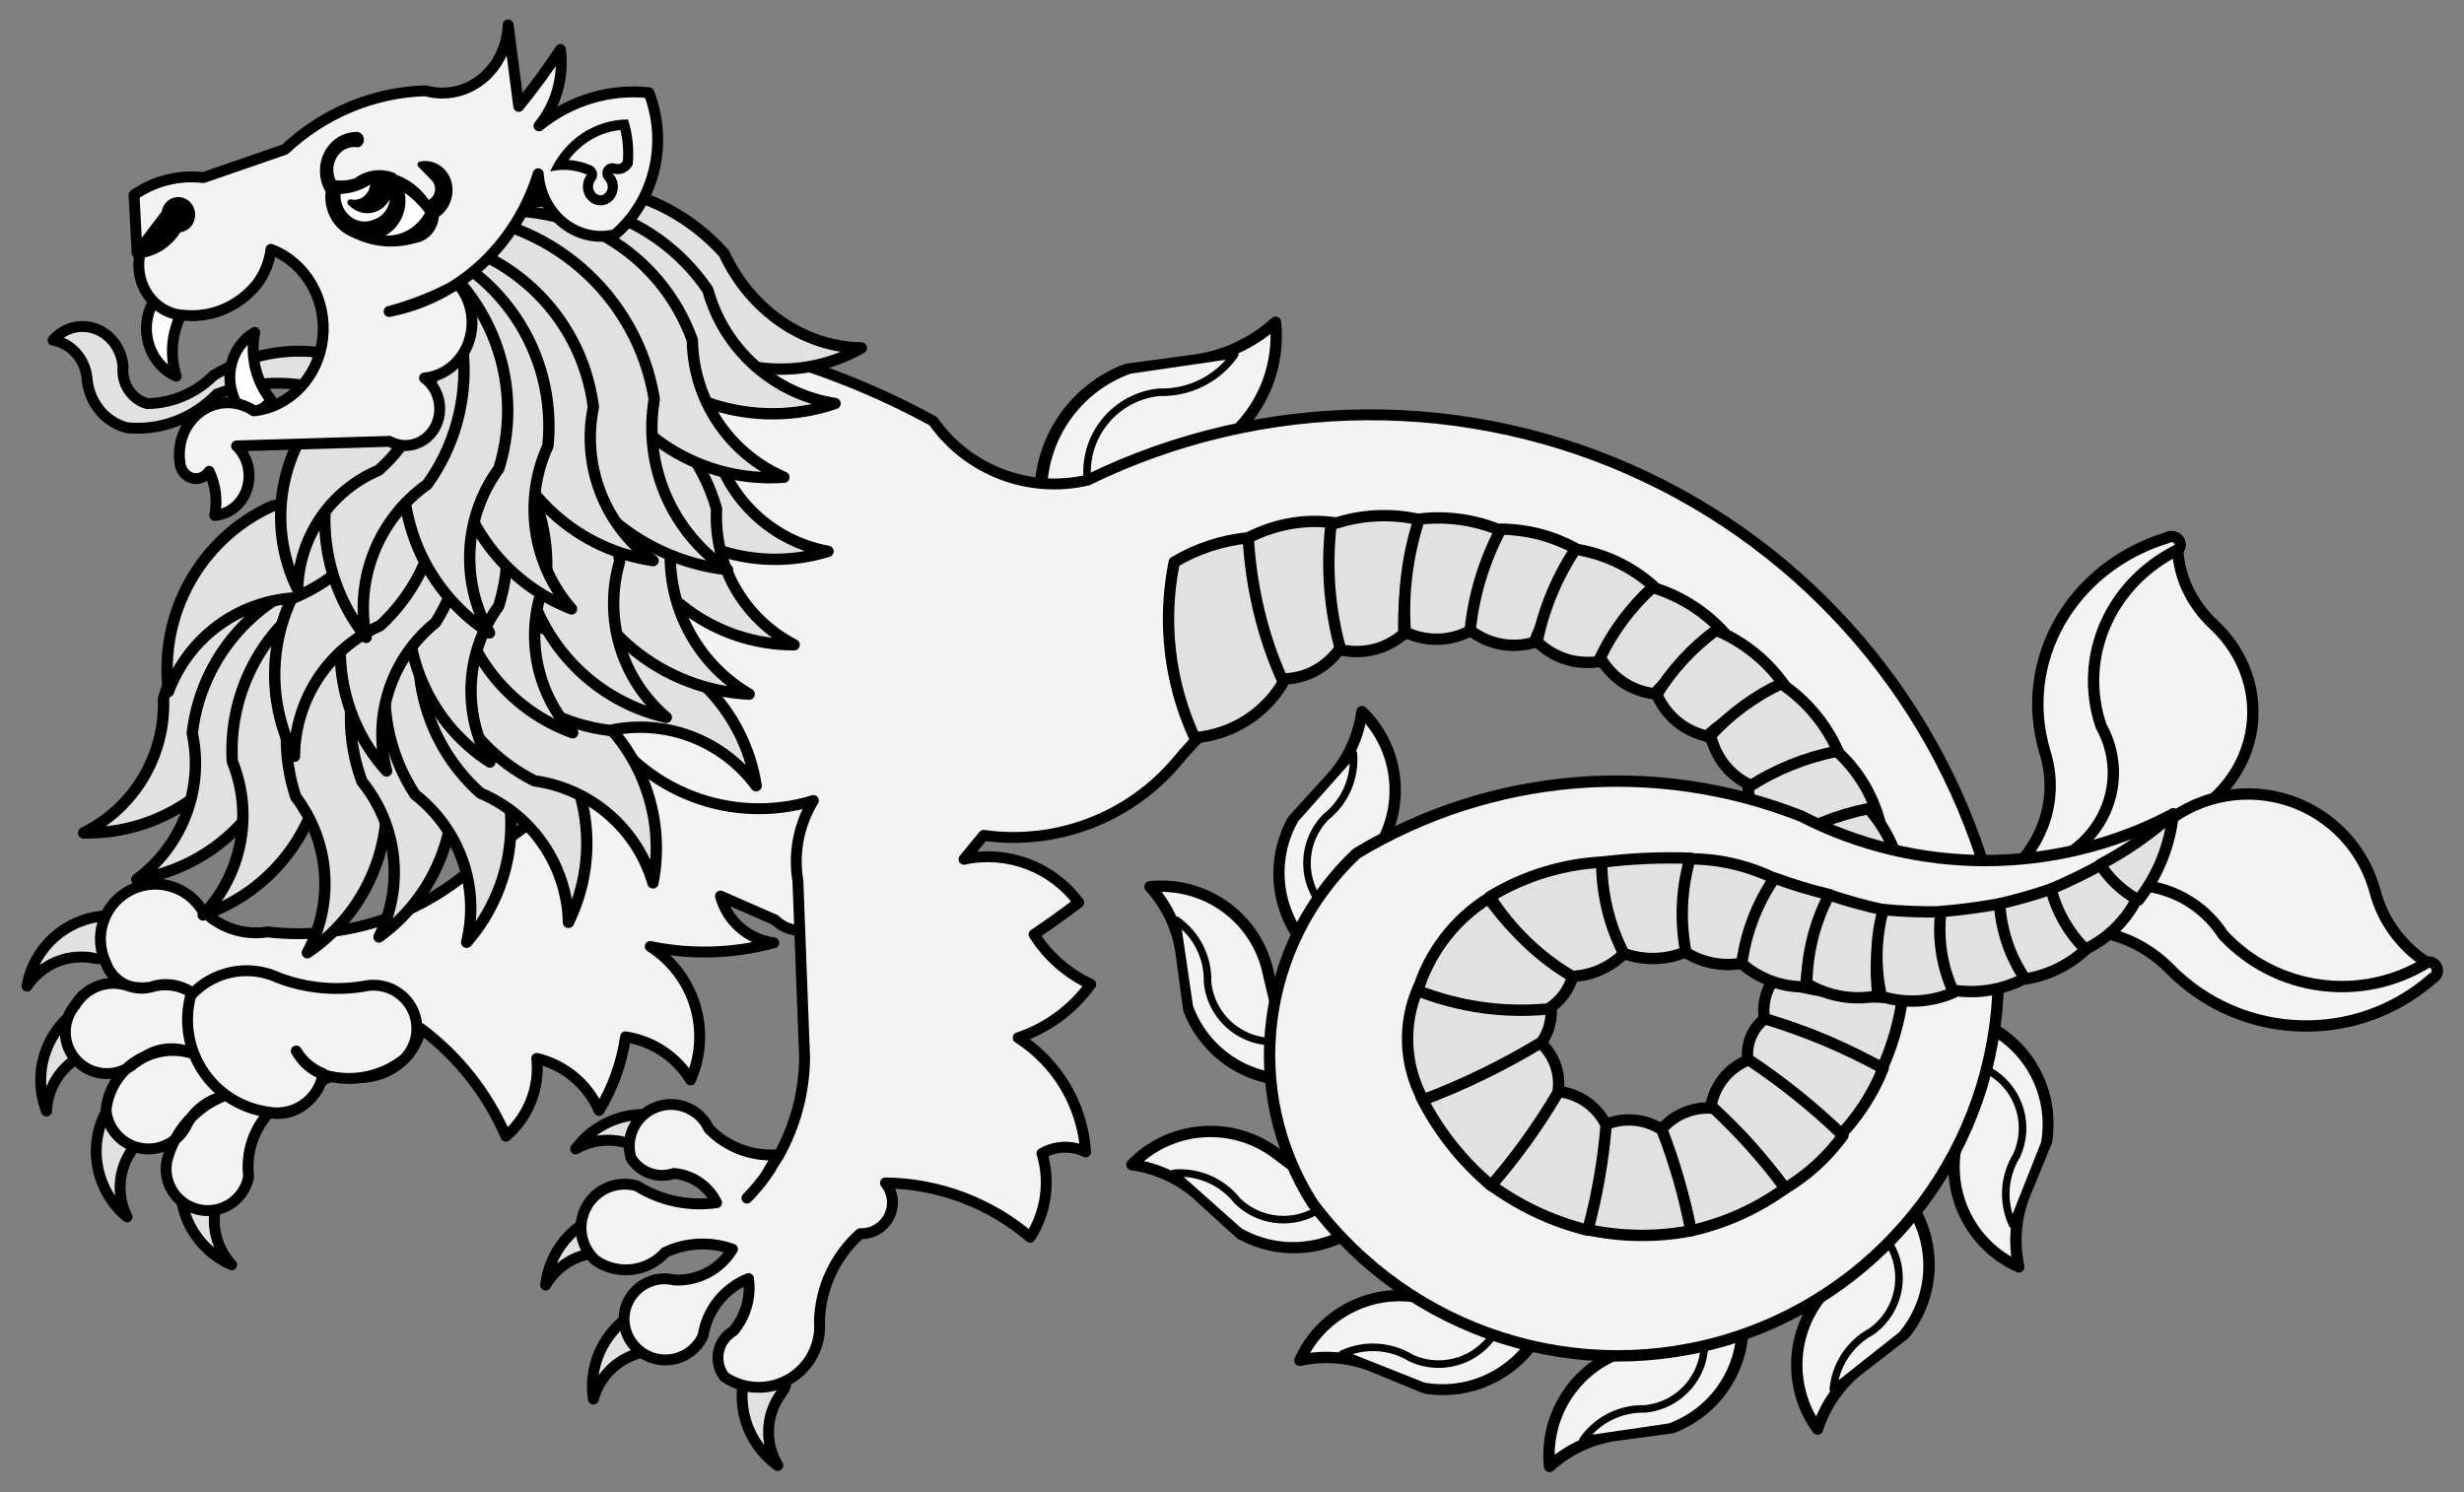 <?xml version="1.0" encoding="UTF-8" standalone="no"?>
<!DOCTYPE svg PUBLIC "-//W3C//DTD SVG 1.1//EN" "http://www.w3.org/Graphics/SVG/1.1/DTD/svg11.dtd">
<svg xmlns="http://www.w3.org/2000/svg" xmlns:xl="http://www.w3.org/1999/xlink" xmlns:dc="http://purl.org/dc/elements/1.1/" version="1.1" viewBox="49.5 85.5 319.5 193.5" width="319.5" height="193.5">
  <rect x="49.5" y="85.5" width="319.5" height="193.5" fill="#808080" stroke="none"/>
  <defs>
    <clipPath id="artboard_clip_path">
      <path d="M 49.5 85.5 L 369 85.5 L 369 279 L 49.5 279 Z"/>
    </clipPath>
    <clipPath id="inner_stroke_clip_path">
      <path d="M 120.832 107.732 C 122.734 103.587 126.606 101.002 130.931 100.992 C 131.523 102.874 131.732 104.867 131.545 106.837 C 131.041 107.844 129.936 108.32 128.915 107.97 C 129.803 108.887 129.849 110.39 129.019 111.355 C 128.19 112.32 126.787 112.394 125.861 111.521 C 124.935 110.648 124.825 109.148 125.612 108.143 C 124.089 107.499 122.424 107.356 120.832 107.732 Z"/>
    </clipPath>
  </defs>
  <g id="Sea-Lion_Naiant" fill-opacity="1" stroke-opacity="1" stroke="none" fill="none" stroke-dasharray="none">
    <title>Sea-Lion Naiant</title>
    <g id="Sea-Lion_Naiant_Layer_2" clip-path="url(#artboard_clip_path)">
      <title>Layer 2</title>
      <g id="Group_452">
        <g id="Group_547">
          <g id="Graphic_553">
            <path d="M 53.001 213.39 C 53.863 208.41 58.004 204.655 63.045 204.282 C 64.021 204.534 64.789 205.288 65.059 206.26 C 65.329 207.231 65.061 208.273 64.354 208.993 C 63.648 209.713 62.611 210.001 61.635 209.749 C 58.286 209.113 54.883 210.548 53.001 213.39 Z" fill="#e1e1e1"/>
            <path d="M 53.001 213.39 C 53.863 208.41 58.004 204.655 63.045 204.282 C 64.021 204.534 64.789 205.288 65.059 206.26 C 65.329 207.231 65.061 208.273 64.354 208.993 C 63.648 209.713 62.611 210.001 61.635 209.749 C 58.286 209.113 54.883 210.548 53.001 213.39 Z" stroke="black" stroke-linecap="round" stroke-linejoin="round" stroke-width="1.412"/>
          </g>
          <g id="Graphic_552">
            <path d="M 55.533 229.582 C 53.691 224.875 55.287 219.519 59.406 216.589 C 60.372 216.298 61.419 216.545 62.153 217.236 C 62.888 217.927 63.198 218.958 62.966 219.939 C 62.735 220.921 61.997 221.705 61.032 221.995 C 57.838 223.186 55.67 226.177 55.533 229.582 Z" fill="#e1e1e1"/>
            <path d="M 55.533 229.582 C 53.691 224.875 55.287 219.519 59.406 216.589 C 60.372 216.298 61.419 216.545 62.153 217.236 C 62.888 217.927 63.198 218.958 62.966 219.939 C 62.735 220.921 61.997 221.705 61.032 221.995 C 57.838 223.186 55.67 226.177 55.533 229.582 Z" stroke="black" stroke-linecap="round" stroke-linejoin="round" stroke-width="1.412"/>
          </g>
          <g id="Graphic_551">
            <path d="M 65.983 243.313 C 62.085 240.096 60.875 234.639 63.048 230.076 C 63.751 229.353 64.786 229.059 65.764 229.306 C 66.742 229.553 67.514 230.302 67.789 231.272 C 68.064 232.243 67.801 233.286 67.098 234.009 C 64.886 236.603 64.447 240.271 65.983 243.313 Z" fill="#e1e1e1"/>
            <path d="M 65.983 243.313 C 62.085 240.096 60.875 234.639 63.048 230.076 C 63.751 229.353 64.786 229.059 65.764 229.306 C 66.742 229.553 67.514 230.302 67.789 231.272 C 68.064 232.243 67.801 233.286 67.098 234.009 C 64.886 236.603 64.447 240.271 65.983 243.313 Z" stroke="black" stroke-linecap="round" stroke-linejoin="round" stroke-width="1.412"/>
          </g>
          <g id="Graphic_550">
            <path d="M 79.538 249.525 C 74.904 247.508 72.237 242.596 73.068 237.61 C 73.544 236.721 74.458 236.153 75.466 236.121 C 76.474 236.089 77.423 236.596 77.955 237.453 C 78.487 238.31 78.521 239.386 78.045 240.275 C 76.634 243.377 77.223 247.024 79.538 249.525 Z" fill="#e1e1e1"/>
            <path d="M 79.538 249.525 C 74.904 247.508 72.237 242.596 73.068 237.61 C 73.544 236.721 74.458 236.153 75.466 236.121 C 76.474 236.089 77.423 236.596 77.955 237.453 C 78.487 238.31 78.521 239.386 78.045 240.275 C 76.634 243.377 77.223 247.024 79.538 249.525 Z" stroke="black" stroke-linecap="round" stroke-linejoin="round" stroke-width="1.412"/>
          </g>
          <g id="Graphic_549">
            <path d="M 161.026 195.944 C 165.864 191.519 167.447 184.557 164.998 178.475 C 162.549 172.394 156.583 168.471 150.028 168.633 C 143.474 168.795 137.709 173.008 135.564 179.203 C 134.602 182.328 132.237 184.826 129.169 185.957 C 122.202 189.267 115.753 193.572 110.026 198.739 C 102.801 204.69 93.464 207.44 84.167 206.355 C 80.997 206.855 77.786 205.737 75.612 203.375 C 73.55 200.239 69.411 199.238 66.144 201.085 C 62.877 202.931 61.6 206.994 63.223 210.378 C 64.068 212.773 66.598 214.131 69.061 213.511 C 71.044 212.821 73.245 213.23 74.848 214.587 C 73.219 213.286 71.048 212.882 69.061 213.511 C 68.073 213.682 67.058 213.624 66.097 213.34 C 63.514 212.441 60.655 213.484 59.258 215.834 C 57.485 217.917 57.55 220.997 59.41 223.003 C 61.269 225.009 64.335 225.308 66.546 223.697 C 68.764 221.814 71.806 221.229 74.563 222.157 C 72.564 221.182 70.204 221.308 68.32 222.491 C 65.498 223.73 63.56 226.391 63.247 229.458 C 63.464 231.982 65.373 234.034 67.875 234.432 C 70.377 234.831 72.829 233.474 73.82 231.142 C 74.847 229.397 76.531 228.138 78.494 227.646 C 74.851 229.087 72.122 232.19 71.157 235.988 C 70.757 237.889 71.411 239.858 72.868 241.144 C 74.324 242.429 76.36 242.832 78.197 242.198 C 80.033 241.564 81.387 239.992 81.742 238.082 C 81.37 235.061 82.339 232.029 84.392 229.783 C 86.25 230.185 88.183 229.588 89.49 228.208 C 89.818 226.975 90.658 225.941 91.798 225.367 C 92.938 224.793 94.269 224.735 95.455 225.206 C 99.507 225.555 103.191 222.853 104.078 218.885 C 108.909 222.498 112.709 227.313 115.098 232.851 C 118.015 230.353 119.512 226.577 119.098 222.759 C 122.706 223.609 125.704 226.111 127.186 229.509 C 128.957 226.589 130.123 223.344 130.613 219.964 C 134.106 220.492 137.189 222.534 139.038 225.544 C 141.808 219.279 139.589 211.929 133.813 208.244 C 139.116 209.345 144.603 209.181 149.831 207.766 C 146.509 207.338 143.777 204.941 142.922 201.703 L 150.001 204.802 C 151.423 206.232 153.611 206.568 155.397 205.631 C 157.183 204.694 158.15 202.703 157.782 200.721 Z" fill="#f3f3f3"/>
            <path d="M 161.026 195.944 C 165.864 191.519 167.447 184.557 164.998 178.475 C 162.549 172.394 156.583 168.471 150.028 168.633 C 143.474 168.795 137.709 173.008 135.564 179.203 C 134.602 182.328 132.237 184.826 129.169 185.957 C 122.202 189.267 115.753 193.572 110.026 198.739 C 102.801 204.69 93.464 207.44 84.167 206.355 C 80.997 206.855 77.786 205.737 75.612 203.375 C 73.55 200.239 69.411 199.238 66.144 201.085 C 62.877 202.931 61.6 206.994 63.223 210.378 C 64.068 212.773 66.598 214.131 69.061 213.511 C 71.044 212.821 73.245 213.23 74.848 214.587 C 73.219 213.286 71.048 212.882 69.061 213.511 C 68.073 213.682 67.058 213.624 66.097 213.34 C 63.514 212.441 60.655 213.484 59.258 215.834 C 57.485 217.917 57.55 220.997 59.41 223.003 C 61.269 225.009 64.335 225.308 66.546 223.697 C 68.764 221.814 71.806 221.229 74.563 222.157 C 72.564 221.182 70.204 221.308 68.32 222.491 C 65.498 223.73 63.56 226.391 63.247 229.458 C 63.464 231.982 65.373 234.034 67.875 234.432 C 70.377 234.831 72.829 233.474 73.82 231.142 C 74.847 229.397 76.531 228.138 78.494 227.646 C 74.851 229.087 72.122 232.19 71.157 235.988 C 70.757 237.889 71.411 239.858 72.868 241.144 C 74.324 242.429 76.36 242.832 78.197 242.198 C 80.033 241.564 81.387 239.992 81.742 238.082 C 81.37 235.061 82.339 232.029 84.392 229.783 C 86.25 230.185 88.183 229.588 89.49 228.208 C 89.818 226.975 90.658 225.941 91.798 225.367 C 92.938 224.793 94.269 224.735 95.455 225.206 C 99.507 225.555 103.191 222.853 104.078 218.885 C 108.909 222.498 112.709 227.313 115.098 232.851 C 118.015 230.353 119.512 226.577 119.098 222.759 C 122.706 223.609 125.704 226.111 127.186 229.509 C 128.957 226.589 130.123 223.344 130.613 219.964 C 134.106 220.492 137.189 222.534 139.038 225.544 C 141.808 219.279 139.589 211.929 133.813 208.244 C 139.116 209.345 144.603 209.181 149.831 207.766 C 146.509 207.338 143.777 204.941 142.922 201.703 L 150.001 204.802 C 151.423 206.232 153.611 206.568 155.397 205.631 C 157.183 204.694 158.15 202.703 157.782 200.721 Z" stroke="black" stroke-linecap="round" stroke-linejoin="round" stroke-width="1.412"/>
          </g>
          <g id="Graphic_548">
            <path d="M 74.235 214.601 C 73.332 217.946 73.91 221.518 75.821 224.409 C 77.732 227.299 80.793 229.229 84.225 229.709 C 85.839 230.03 87.514 229.683 88.868 228.748 C 90.222 227.812 91.139 226.367 91.408 224.743 C 89.95 224.174 88.722 223.137 87.915 221.795 C 88.709 223.233 89.994 224.336 91.535 224.904 C 95.128 225.942 99.001 225.176 101.927 222.848 C 103.626 221.132 104.041 218.524 102.958 216.367 C 101.875 214.209 99.537 212.983 97.146 213.32 C 93.292 214.049 89.312 213.703 85.641 212.318 C 81.752 210.48 77.118 211.408 74.235 214.601 Z" fill="#f3f3f3"/>
            <path d="M 74.235 214.601 C 73.332 217.946 73.91 221.518 75.821 224.409 C 77.732 227.299 80.793 229.229 84.225 229.709 C 85.839 230.03 87.514 229.683 88.868 228.748 C 90.222 227.812 91.139 226.367 91.408 224.743 C 89.95 224.174 88.722 223.137 87.915 221.795 C 88.709 223.233 89.994 224.336 91.535 224.904 C 95.128 225.942 99.001 225.176 101.927 222.848 C 103.626 221.132 104.041 218.524 102.958 216.367 C 101.875 214.209 99.537 212.983 97.146 213.32 C 93.292 214.049 89.312 213.703 85.641 212.318 C 81.752 210.48 77.118 211.408 74.235 214.601 Z" stroke="black" stroke-linecap="round" stroke-linejoin="round" stroke-width="1.412"/>
          </g>
        </g>
        <g id="Graphic_546">
          <path d="M 124.146 234.495 C 127.147 230.428 132.531 228.924 137.205 230.848 C 137.965 231.511 138.315 232.528 138.121 233.518 C 137.928 234.508 137.221 235.319 136.267 235.646 C 135.313 235.974 134.257 235.767 133.497 235.105 C 130.787 233.037 127.101 232.796 124.146 234.495 Z" fill="#e1e1e1"/>
          <path d="M 124.146 234.495 C 127.147 230.428 132.531 228.924 137.205 230.848 C 137.965 231.511 138.315 232.528 138.121 233.518 C 137.928 234.508 137.221 235.319 136.267 235.646 C 135.313 235.974 134.257 235.767 133.497 235.105 C 130.787 233.037 127.101 232.796 124.146 234.495 Z" stroke="black" stroke-linecap="round" stroke-linejoin="round" stroke-width="1.412"/>
        </g>
        <g id="Graphic_545">
          <path d="M 120.255 252.154 C 120.821 247.131 124.732 243.138 129.742 242.467 C 130.732 242.66 131.543 243.367 131.87 244.321 C 132.197 245.275 131.991 246.331 131.328 247.091 C 130.666 247.851 129.648 248.201 128.658 248.007 C 125.278 247.571 121.965 249.206 120.255 252.154 Z" fill="#e1e1e1"/>
          <path d="M 120.255 252.154 C 120.821 247.131 124.732 243.138 129.742 242.467 C 130.732 242.66 131.543 243.367 131.87 244.321 C 132.197 245.275 131.991 246.331 131.328 247.091 C 130.666 247.851 129.648 248.201 128.658 248.007 C 125.278 247.571 121.965 249.206 120.255 252.154 Z" stroke="black" stroke-linecap="round" stroke-linejoin="round" stroke-width="1.412"/>
        </g>
        <g id="Graphic_544">
          <path d="M 126.441 266.939 C 125.687 261.941 128.431 257.072 133.096 255.127 C 134.103 255.057 135.069 255.53 135.632 256.367 C 136.195 257.204 136.269 258.277 135.826 259.183 C 135.383 260.089 134.49 260.69 133.484 260.759 C 130.106 261.212 127.329 263.649 126.441 266.939 Z" fill="#e1e1e1"/>
          <path d="M 126.441 266.939 C 125.687 261.941 128.431 257.072 133.096 255.127 C 134.103 255.057 135.069 255.53 135.632 256.367 C 136.195 257.204 136.269 258.277 135.826 259.183 C 135.383 260.089 134.49 260.69 133.484 260.759 C 130.106 261.212 127.329 263.649 126.441 266.939 Z" stroke="black" stroke-linecap="round" stroke-linejoin="round" stroke-width="1.412"/>
        </g>
        <g id="Graphic_543">
          <path d="M 150.356 275.553 C 146.238 272.623 144.641 267.266 146.483 262.559 C 147.132 261.787 148.143 261.42 149.136 261.597 C 150.129 261.773 150.953 262.465 151.297 263.414 C 151.64 264.362 151.452 265.421 150.803 266.193 C 148.783 268.938 148.607 272.628 150.356 275.553 Z" fill="#e1e1e1"/>
          <path d="M 150.356 275.553 C 146.238 272.623 144.641 267.266 146.483 262.559 C 147.132 261.787 148.143 261.42 149.136 261.597 C 150.129 261.773 150.953 262.465 151.297 263.414 C 151.64 264.362 151.452 265.421 150.803 266.193 C 148.783 268.938 148.607 272.628 150.356 275.553 Z" stroke="black" stroke-linecap="round" stroke-linejoin="round" stroke-width="1.412"/>
        </g>
        <g id="Graphic_542">
          <path d="M 184.374 150.401 C 184.049 142.922 188.549 136.075 195.544 133.408 L 203.682 132.302 C 207.857 131.873 211.785 130.117 214.89 127.293 C 215.752 135.705 210.398 143.504 202.238 145.721 C 196.236 147.095 190.279 148.656 184.374 150.401 Z" fill="#f3f3f3"/>
          <path d="M 184.374 150.401 C 184.049 142.922 188.549 136.075 195.544 133.408 L 203.682 132.302 C 207.857 131.873 211.785 130.117 214.89 127.293 C 215.752 135.705 210.398 143.504 202.238 145.721 C 196.236 147.095 190.279 148.656 184.374 150.401 Z" stroke="black" stroke-linecap="round" stroke-linejoin="round" stroke-width="1.471"/>
        </g>
        <g id="Graphic_541">
          <path d="M 209.596 131.491 C 207.365 134.65 203.699 136.481 199.833 136.368 C 197.059 136.639 194.51 138.014 192.759 140.183 C 191.008 142.352 190.202 145.134 190.522 147.903 C 188.617 148.543 186.705 149.158 184.785 149.75 C 184.64 142.494 189.134 135.952 195.959 133.485 Z" fill="#f3f3f3"/>
          <path d="M 209.596 131.491 C 207.365 134.65 203.699 136.481 199.833 136.368 C 197.059 136.639 194.51 138.014 192.759 140.183 C 191.008 142.352 190.202 145.134 190.522 147.903 C 188.617 148.543 186.705 149.158 184.785 149.75 C 184.64 142.494 189.134 135.952 195.959 133.485 Z" stroke="black" stroke-linecap="round" stroke-linejoin="round" stroke-width=".98"/>
        </g>
        <g id="Graphic_540">
          <path d="M 148.736 238.054 C 149.361 237.164 149.915 236.226 150.394 235.25 C 148.734 238.056 148.735 238.055 148.736 238.054 C 148.025 239.063 147.228 240.004 146.353 240.869 C 146.351 240.871 146.352 240.87 146.353 240.869 C 146.352 240.87 146.351 240.871 146.35 240.872 C 147.211 239.988 148.006 239.048 148.733 238.057 C 148.735 238.055 148.734 238.056 148.733 238.057 C 149.962 236.263 149.378 237.176 148.736 238.054 C 150.394 235.25 150.394 235.25 150.394 235.25 C 147.048 235.523 143.756 234.286 141.418 231.877 C 140.229 229.3 137.251 228.079 134.595 229.082 C 131.94 230.084 130.511 232.969 131.322 235.688 C 132.489 237.566 134.797 238.389 136.887 237.674 C 139.271 237.878 141.372 239.32 142.42 241.47 C 138.825 241.987 135.163 241.214 132.083 239.289 C 129.538 238.552 126.822 239.677 125.544 241.999 C 124.267 244.32 124.77 247.217 126.755 248.973 C 129.603 250.928 133.459 250.471 135.77 247.903 C 138.505 246.622 141.637 246.478 144.478 247.503 C 142.895 250.122 139.997 251.656 136.94 251.492 C 135.341 251.095 133.647 251.47 132.366 252.507 C 131.084 253.543 130.363 255.121 130.418 256.768 C 130.543 259.243 132.346 261.31 134.78 261.771 C 137.215 262.232 139.648 260.967 140.67 258.71 C 141.183 255.376 143.423 252.563 146.556 251.315 C 146.894 253.753 146.184 256.22 144.601 258.106 C 143.593 258.688 142.887 259.679 142.667 260.822 C 142.446 261.965 142.732 263.148 143.451 264.064 C 145.979 265.771 149.262 265.872 151.89 264.324 C 154.518 262.776 156.021 259.855 155.753 256.817 C 155.885 252.477 157.795 248.381 161.035 245.49 C 162.62 245.549 164.092 244.674 164.798 243.254 C 165.504 241.834 165.312 240.132 164.309 238.904 C 171.197 238.986 177.839 241.479 183.08 245.95 C 185.152 242.726 185.711 238.757 184.61 235.087 C 186.345 234.084 188.465 234.006 190.269 234.877 C 189.862 228.839 186.619 223.351 181.525 220.083 C 185.311 218.813 188.603 216.386 190.936 213.145 C 187.914 211.747 185.361 209.505 183.585 206.689 C 185.551 205.359 187.482 203.979 189.376 202.55 C 185.952 197.916 180.131 195.718 174.499 196.933 L 177.048 193.833 C 186.455 195.159 195.886 191.578 202.043 184.344 C 213.021 170.887 230.596 164.688 247.587 168.279 C 264.579 171.87 278.142 184.65 282.736 201.398 C 281.622 206.327 283.468 211.454 287.468 214.542 C 291.468 217.63 296.896 218.118 301.382 215.792 C 305.868 213.467 308.598 208.75 308.381 203.702 C 302.593 178.981 285.863 158.24 262.926 147.353 C 239.989 136.466 213.342 136.617 190.53 147.763 L 190.53 147.763 C 182.917 149.534 174.992 146.505 170.5 140.109 C 152.537 130.293 132.029 126.126 111.659 128.152 C 107.061 125.982 101.568 127.516 98.76 131.755 C 95.953 135.994 96.684 141.651 100.476 145.037 C 105.077 143.862 109.962 144.767 113.837 147.512 C 117.712 150.257 120.186 154.565 120.604 159.295 C 121.276 166.177 123.839 172.739 128.008 178.257 L 127.289 178.768 C 133.014 188.207 144.418 192.553 154.973 189.319 C 153.067 192.434 152.352 196.134 152.96 199.735 L 153.829 222.657 C 153.795 227.109 152.637 231.462 150.487 235.32 Z" fill="#f3f3f3"/>
          <path d="M 148.736 238.054 C 149.361 237.164 149.915 236.226 150.394 235.25 C 148.734 238.056 148.735 238.055 148.736 238.054 C 148.025 239.063 147.228 240.004 146.353 240.869 C 146.351 240.871 146.352 240.87 146.353 240.869 C 146.352 240.87 146.351 240.871 146.35 240.872 C 147.211 239.988 148.006 239.048 148.733 238.057 C 148.735 238.055 148.734 238.056 148.733 238.057 C 149.962 236.263 149.378 237.176 148.736 238.054 C 150.394 235.25 150.394 235.25 150.394 235.25 C 147.048 235.523 143.756 234.286 141.418 231.877 C 140.229 229.3 137.251 228.079 134.595 229.082 C 131.94 230.084 130.511 232.969 131.322 235.688 C 132.489 237.566 134.797 238.389 136.887 237.674 C 139.271 237.878 141.372 239.32 142.42 241.47 C 138.825 241.987 135.163 241.214 132.083 239.289 C 129.538 238.552 126.822 239.677 125.544 241.999 C 124.267 244.32 124.77 247.217 126.755 248.973 C 129.603 250.928 133.459 250.471 135.77 247.903 C 138.505 246.622 141.637 246.478 144.478 247.503 C 142.895 250.122 139.997 251.656 136.94 251.492 C 135.341 251.095 133.647 251.47 132.366 252.507 C 131.084 253.543 130.363 255.121 130.418 256.768 C 130.543 259.243 132.346 261.31 134.78 261.771 C 137.215 262.232 139.648 260.967 140.67 258.71 C 141.183 255.376 143.423 252.563 146.556 251.315 C 146.894 253.753 146.184 256.22 144.601 258.106 C 143.593 258.688 142.887 259.679 142.667 260.822 C 142.446 261.965 142.732 263.148 143.451 264.064 C 145.979 265.771 149.262 265.872 151.89 264.324 C 154.518 262.776 156.021 259.855 155.753 256.817 C 155.885 252.477 157.795 248.381 161.035 245.49 C 162.62 245.549 164.092 244.674 164.798 243.254 C 165.504 241.834 165.312 240.132 164.309 238.904 C 171.197 238.986 177.839 241.479 183.08 245.95 C 185.152 242.726 185.711 238.757 184.61 235.087 C 186.345 234.084 188.465 234.006 190.269 234.877 C 189.862 228.839 186.619 223.351 181.525 220.083 C 185.311 218.813 188.603 216.386 190.936 213.145 C 187.914 211.747 185.361 209.505 183.585 206.689 C 185.551 205.359 187.482 203.979 189.376 202.55 C 185.952 197.916 180.131 195.718 174.499 196.933 L 177.048 193.833 C 186.455 195.159 195.886 191.578 202.043 184.344 C 213.021 170.887 230.596 164.688 247.587 168.279 C 264.579 171.87 278.142 184.65 282.736 201.398 C 281.622 206.327 283.468 211.454 287.468 214.542 C 291.468 217.63 296.896 218.118 301.382 215.792 C 305.868 213.467 308.598 208.75 308.381 203.702 C 302.593 178.981 285.863 158.24 262.926 147.353 C 239.989 136.466 213.342 136.617 190.53 147.763 L 190.53 147.763 C 182.917 149.534 174.992 146.505 170.5 140.109 C 152.537 130.293 132.029 126.126 111.659 128.152 C 107.061 125.982 101.568 127.516 98.76 131.755 C 95.953 135.994 96.684 141.651 100.476 145.037 C 105.077 143.862 109.962 144.767 113.837 147.512 C 117.712 150.257 120.186 154.565 120.604 159.295 C 121.276 166.177 123.839 172.739 128.008 178.257 L 127.289 178.768 C 133.014 188.207 144.418 192.553 154.973 189.319 C 153.067 192.434 152.352 196.134 152.96 199.735 L 153.829 222.657 C 153.795 227.109 152.637 231.462 150.487 235.32 Z" stroke="black" stroke-linecap="round" stroke-linejoin="round" stroke-width="1.412"/>
        </g>
        <g id="Graphic_539">
          <path d="M 201.767 158.388 C 200.188 166.052 201.118 174.061 204.411 181.172 C 209.148 180.778 213.368 178.166 215.823 174.112 C 215.714 167.566 214.188 161.121 211.356 155.246 C 207.971 155.578 204.702 156.65 201.767 158.388 Z" fill="#e1e1e1"/>
          <path d="M 201.767 158.388 C 200.188 166.052 201.118 174.061 204.411 181.172 C 209.148 180.778 213.368 178.166 215.823 174.112 C 215.714 167.566 214.188 161.121 211.356 155.246 C 207.971 155.578 204.702 156.65 201.767 158.388 Z" stroke="black" stroke-linecap="round" stroke-linejoin="round" stroke-width="1.471"/>
        </g>
        <g id="Graphic_538">
          <path d="M 215.724 173.546 C 218.776 173.552 221.495 172.105 223.337 169.493 C 222.224 164.141 221.952 158.623 222.538 153.293 C 218.689 152.771 214.861 153.441 211.356 155.247 C 211.72 161.674 213.217 167.944 215.724 173.546 Z" fill="#e1e1e1"/>
          <path d="M 215.724 173.546 C 218.776 173.552 221.495 172.105 223.337 169.493 C 222.224 164.141 221.952 158.623 222.538 153.293 C 218.689 152.771 214.861 153.441 211.356 155.247 C 211.72 161.674 213.217 167.944 215.724 173.546 Z" stroke="black" stroke-linecap="round" stroke-linejoin="round" stroke-width="1.471"/>
        </g>
        <g id="Graphic_537">
          <path d="M 223.346 169.771 C 226.33 170.409 229.252 169.667 231.529 167.694 C 231.414 162.636 232.152 157.603 233.695 152.917 C 229.807 152.013 225.833 152.232 222.088 153.556 C 221.458 159.05 221.889 164.606 223.346 169.771 Z" fill="#e1e1e1"/>
          <path d="M 223.346 169.771 C 226.33 170.409 229.252 169.667 231.529 167.694 C 231.414 162.636 232.152 157.603 233.695 152.917 C 229.807 152.013 225.833 152.232 222.088 153.556 C 221.458 159.05 221.889 164.606 223.346 169.771 Z" stroke="black" stroke-linecap="round" stroke-linejoin="round" stroke-width="1.471"/>
        </g>
        <g id="Graphic_536">
          <path d="M 231.731 167.483 C 234.498 168.771 237.512 168.7 240.172 167.285 C 241.13 162.828 242.832 158.571 245.166 154.787 C 241.516 153.018 237.528 152.342 233.52 152.814 C 231.973 157.594 231.36 162.62 231.731 167.483 Z" fill="#e1e1e1"/>
          <path d="M 231.731 167.483 C 234.498 168.771 237.512 168.7 240.172 167.285 C 241.13 162.828 242.832 158.571 245.166 154.787 C 241.516 153.018 237.528 152.342 233.52 152.814 C 231.973 157.594 231.36 162.62 231.731 167.483 Z" stroke="black" stroke-linecap="round" stroke-linejoin="round" stroke-width="1.471"/>
        </g>
        <g id="Graphic_535">
          <path d="M 240.137 167.25 C 242.576 169.085 245.539 169.643 248.435 168.811 C 250.051 164.641 252.355 160.78 255.2 157.475 C 251.865 155.305 248.069 154.158 244.111 154.125 C 241.935 158.248 240.573 162.746 240.137 167.25 Z" fill="#e1e1e1"/>
          <path d="M 240.137 167.25 C 242.576 169.085 245.539 169.643 248.435 168.811 C 250.051 164.641 252.355 160.78 255.2 157.475 C 251.865 155.305 248.069 154.158 244.111 154.125 C 241.935 158.248 240.573 162.746 240.137 167.25 Z" stroke="black" stroke-linecap="round" stroke-linejoin="round" stroke-width="1.471"/>
        </g>
        <g id="Graphic_534">
          <path d="M 248.818 168.727 C 251.014 170.845 253.887 171.76 256.863 171.288 C 258.666 167.627 261.069 164.303 263.919 161.526 C 261.04 158.968 257.572 157.322 253.788 156.719 C 251.351 160.405 249.648 164.519 248.818 168.727 Z" fill="#e1e1e1"/>
          <path d="M 248.818 168.727 C 251.014 170.845 253.887 171.76 256.863 171.288 C 258.666 167.627 261.069 164.303 263.919 161.526 C 261.04 158.968 257.572 157.322 253.788 156.719 C 251.351 160.405 249.648 164.519 248.818 168.727 Z" stroke="black" stroke-linecap="round" stroke-linejoin="round" stroke-width="1.471"/>
        </g>
        <g id="Graphic_533">
          <path d="M 257.001 170.791 C 258.529 173.433 261.038 175.104 264.029 175.471 C 266.771 172.449 269.997 169.915 273.502 168.032 C 270.907 165.004 267.579 162.829 263.781 161.681 C 260.928 164.282 258.605 167.404 257.001 170.791 Z" fill="#e1e1e1"/>
          <path d="M 257.001 170.791 C 258.529 173.433 261.038 175.104 264.029 175.471 C 266.771 172.449 269.997 169.915 273.502 168.032 C 270.907 165.004 267.579 162.829 263.781 161.681 C 260.928 164.282 258.605 167.404 257.001 170.791 Z" stroke="black" stroke-linecap="round" stroke-linejoin="round" stroke-width="1.471"/>
        </g>
        <g id="Graphic_532">
          <path d="M 264.325 175.577 C 265.568 178.365 267.889 180.289 270.826 180.966 C 273.868 178.247 277.342 176.065 281.024 174.558 C 278.76 171.275 275.677 168.765 272.02 167.225 C 268.911 169.514 266.275 172.376 264.325 175.577 Z" fill="#e1e1e1"/>
          <path d="M 264.325 175.577 C 265.568 178.365 267.889 180.289 270.826 180.966 C 273.868 178.247 277.342 176.065 281.024 174.558 C 278.76 171.275 275.677 168.765 272.02 167.225 C 268.911 169.514 266.275 172.376 264.325 175.577 Z" stroke="black" stroke-linecap="round" stroke-linejoin="round" stroke-width="1.471"/>
        </g>
        <g id="Graphic_531">
          <path d="M 271.316 180.889 C 272.004 183.862 273.915 186.194 276.668 187.418 C 280.174 185.33 284 183.851 287.902 183.075 C 286.306 179.42 283.759 176.367 280.463 174.159 C 276.974 175.812 273.84 178.119 271.316 180.889 Z" fill="#e1e1e1"/>
          <path d="M 271.316 180.889 C 272.004 183.862 273.915 186.194 276.668 187.418 C 280.174 185.33 284 183.851 287.902 183.075 C 286.306 179.42 283.759 176.367 280.463 174.159 C 276.974 175.812 273.84 178.119 271.316 180.889 Z" stroke="black" stroke-linecap="round" stroke-linejoin="round" stroke-width="1.471"/>
        </g>
        <g id="Graphic_530">
          <path d="M 276.18 187.615 C 276.341 190.662 277.819 193.29 280.317 194.974 C 284.464 193.259 288.863 192.258 293.233 192.033 C 292.278 188.498 290.378 185.38 287.684 182.928 C 283.541 183.747 279.599 185.353 276.18 187.615 Z" fill="#e1e1e1"/>
          <path d="M 276.18 187.615 C 276.341 190.662 277.819 193.29 280.317 194.974 C 284.464 193.259 288.863 192.258 293.233 192.033 C 292.278 188.498 290.378 185.38 287.684 182.928 C 283.541 183.747 279.599 185.353 276.18 187.615 Z" stroke="black" stroke-linecap="round" stroke-linejoin="round" stroke-width="1.471"/>
        </g>
        <g id="Graphic_529">
          <path d="M 280.276 195.057 C 280.437 198.104 281.915 200.732 284.413 202.417 C 288.122 200.702 292.087 199.627 296.054 199.26 C 295.499 195.918 294.035 192.874 291.78 190.37 C 287.637 191.189 283.695 192.795 280.276 195.057 Z" fill="#e1e1e1"/>
          <path d="M 280.276 195.057 C 280.437 198.104 281.915 200.732 284.413 202.417 C 288.122 200.702 292.087 199.627 296.054 199.26 C 295.499 195.918 294.035 192.874 291.78 190.37 C 287.637 191.189 283.695 192.795 280.276 195.057 Z" stroke="black" stroke-linecap="round" stroke-linejoin="round" stroke-width="1.471"/>
        </g>
        <g id="Group_491">
          <g id="Graphic_528">
            <path d="M 60.338 193.513 C 70.47 193.716 79.565 187.328 82.812 177.727 C 83.825 169.61 88.937 162.583 96.348 159.119 C 84.825 157.85 74.038 164.987 70.7 176.089 C 70.974 183.43 66.918 190.249 60.338 193.513 Z" fill="#e1e1e1"/>
            <path d="M 60.338 193.513 C 70.47 193.716 79.565 187.328 82.812 177.727 C 83.825 169.61 88.937 162.583 96.348 159.119 C 84.825 157.85 74.038 164.987 70.7 176.089 C 70.974 183.43 66.918 190.249 60.338 193.513 Z" stroke="black" stroke-linecap="round" stroke-linejoin="round" stroke-width="1.471"/>
          </g>
          <g id="Graphic_527">
            <path d="M 67.247 199.534 C 77.261 197.975 85.109 190.104 86.639 180.086 C 86.228 171.916 90.041 164.108 96.738 159.41 C 85.169 160.161 75.786 169.063 74.427 180.576 C 75.971 187.757 73.161 195.177 67.247 199.534 Z" fill="#e1e1e1"/>
            <path d="M 67.247 199.534 C 77.261 197.975 85.109 190.104 86.639 180.086 C 86.228 171.916 90.041 164.108 96.738 159.41 C 85.169 160.161 75.786 169.063 74.427 180.576 C 75.971 187.757 73.161 195.177 67.247 199.534 Z" stroke="black" stroke-linecap="round" stroke-linejoin="round" stroke-width="1.471"/>
          </g>
          <g id="Graphic_526">
            <path d="M 75.84 204.157 C 85.431 200.882 91.793 191.769 91.56 181.637 C 89.736 173.663 92.136 165.311 97.915 159.521 C 86.653 162.27 78.958 172.666 79.619 184.24 C 82.386 191.044 80.907 198.839 75.84 204.157 Z" fill="#e1e1e1"/>
            <path d="M 75.84 204.157 C 85.431 200.882 91.793 191.769 91.56 181.637 C 89.736 173.663 92.136 165.311 97.915 159.521 C 86.653 162.27 78.958 172.666 79.619 184.24 C 82.386 191.044 80.907 198.839 75.84 204.157 Z" stroke="black" stroke-linecap="round" stroke-linejoin="round" stroke-width="1.471"/>
          </g>
          <g id="Graphic_525">
            <path d="M 89.352 209.054 C 97.769 203.408 101.555 192.959 98.708 183.232 C 94.883 176.002 95.039 167.313 99.123 160.225 C 88.956 165.795 84.214 177.829 87.848 188.837 C 92.282 194.694 92.871 202.605 89.352 209.054 Z" fill="#e1e1e1"/>
            <path d="M 89.352 209.054 C 97.769 203.408 101.555 192.959 98.708 183.232 C 94.883 176.002 95.039 167.313 99.123 160.225 C 88.956 165.795 84.214 177.829 87.848 188.837 C 92.282 194.694 92.871 202.605 89.352 209.054 Z" stroke="black" stroke-linecap="round" stroke-linejoin="round" stroke-width="1.471"/>
          </g>
          <g id="Graphic_524">
            <path d="M 98.646 207.009 C 106.861 201.074 110.28 190.498 107.095 180.877 C 103.019 173.785 102.873 165.096 106.706 157.87 C 96.74 163.791 92.421 175.983 96.437 186.858 C 101.073 192.556 101.937 200.442 98.646 207.009 Z" fill="#e1e1e1"/>
            <path d="M 98.646 207.009 C 106.861 201.074 110.28 190.498 107.095 180.877 C 103.019 173.785 102.873 165.096 106.706 157.87 C 96.74 163.791 92.421 175.983 96.437 186.858 C 101.073 192.556 101.937 200.442 98.646 207.009 Z" stroke="black" stroke-linecap="round" stroke-linejoin="round" stroke-width="1.471"/>
          </g>
          <g id="Graphic_523">
            <path d="M 110.015 207.695 C 116.684 200.064 117.637 188.99 112.369 180.332 C 106.803 174.338 104.705 165.905 106.815 158.002 C 98.436 166.013 96.97 178.864 103.33 188.557 C 109.129 193.066 111.745 200.556 110.015 207.695 Z" fill="#e1e1e1"/>
            <path d="M 110.015 207.695 C 116.684 200.064 117.637 188.99 112.369 180.332 C 106.803 174.338 104.705 165.905 106.815 158.002 C 98.436 166.013 96.97 178.864 103.33 188.557 C 109.129 193.066 111.745 200.556 110.015 207.695 Z" stroke="black" stroke-linecap="round" stroke-linejoin="round" stroke-width="1.471"/>
          </g>
          <g id="Graphic_522">
            <path d="M 123.21 205.114 C 127.677 196.017 125.731 185.074 118.402 178.075 C 111.473 173.726 107.265 166.123 107.257 157.943 C 101.237 167.85 103.147 180.642 111.799 188.359 C 118.567 191.213 123.033 197.771 123.21 205.114 Z" fill="#e1e1e1"/>
            <path d="M 123.21 205.114 C 127.677 196.017 125.731 185.074 118.402 178.075 C 111.473 173.726 107.265 166.123 107.257 157.943 C 101.237 167.85 103.147 180.642 111.799 188.359 C 118.567 191.213 123.033 197.771 123.21 205.114 Z" stroke="black" stroke-linecap="round" stroke-linejoin="round" stroke-width="1.471"/>
          </g>
          <g id="Graphic_521">
            <path d="M 134.167 199.996 C 136.127 190.053 131.415 179.987 122.524 175.123 C 114.706 172.715 108.673 166.46 106.549 158.561 C 103.298 169.688 108.454 181.551 118.808 186.765 C 126.084 187.771 132.095 192.949 134.167 199.996 Z" fill="#e1e1e1"/>
            <path d="M 134.167 199.996 C 136.127 190.053 131.415 179.987 122.524 175.123 C 114.706 172.715 108.673 166.46 106.549 158.561 C 103.298 169.688 108.454 181.551 118.808 186.765 C 126.084 187.771 132.095 192.949 134.167 199.996 Z" stroke="black" stroke-linecap="round" stroke-linejoin="round" stroke-width="1.471"/>
          </g>
          <g id="Graphic_520">
            <path d="M 147.55 187.406 C 145.991 177.392 138.12 169.544 128.101 168.014 C 119.932 168.425 112.123 164.611 107.425 157.915 C 108.177 169.483 117.079 178.867 128.592 180.226 C 135.773 178.682 143.193 181.492 147.55 187.406 Z" fill="#e1e1e1"/>
            <path d="M 147.55 187.406 C 145.991 177.392 138.12 169.544 128.101 168.014 C 119.932 168.425 112.123 164.611 107.425 157.915 C 108.177 169.483 117.079 178.867 128.592 180.226 C 135.773 178.682 143.193 181.492 147.55 187.406 Z" stroke="black" stroke-linecap="round" stroke-linejoin="round" stroke-width="1.471"/>
          </g>
          <g id="Graphic_519">
            <path d="M 156.865 157 C 147.181 159.989 136.677 156.355 130.911 148.021 C 127.699 140.498 120.848 135.152 112.77 133.865 C 123.497 129.469 135.833 133.356 142.101 143.108 C 143.862 150.24 149.64 155.677 156.865 157 Z" fill="#e1e1e1"/>
            <path d="M 156.865 157 C 147.181 159.989 136.677 156.355 130.911 148.021 C 127.699 140.498 120.848 135.152 112.77 133.865 C 123.497 129.469 135.833 133.356 142.101 143.108 C 143.862 150.24 149.64 155.677 156.865 157 Z" stroke="black" stroke-linecap="round" stroke-linejoin="round" stroke-width="1.471"/>
          </g>
          <g id="Graphic_518">
            <path d="M 152.475 169.116 C 142.341 169.143 133.358 162.597 130.28 152.941 C 129.408 144.807 124.42 137.692 117.071 134.099 C 128.614 133.032 139.275 140.356 142.418 151.515 C 142.016 158.849 145.952 165.738 152.475 169.116 Z" fill="#e1e1e1"/>
            <path d="M 152.475 169.116 C 142.341 169.143 133.358 162.597 130.28 152.941 C 129.408 144.807 124.42 137.692 117.071 134.099 C 128.614 133.032 139.275 140.356 142.418 151.515 C 142.016 158.849 145.952 165.738 152.475 169.116 Z" stroke="black" stroke-linecap="round" stroke-linejoin="round" stroke-width="1.471"/>
          </g>
          <g id="Graphic_517">
            <path d="M 146.643 175.519 C 135.42 174.96 125.854 167.191 123.006 156.321 C 122.511 147.266 117.401 139.099 109.474 134.694 C 122.317 134.182 133.696 142.91 136.529 155.447 C 135.66 163.544 139.618 171.4 146.643 175.519 Z" fill="#e1e1e1"/>
            <path d="M 146.643 175.519 C 135.42 174.96 125.854 167.191 123.006 156.321 C 122.511 147.266 117.401 139.099 109.474 134.694 C 122.317 134.182 133.696 142.91 136.529 155.447 C 135.66 163.544 139.618 171.4 146.643 175.519 Z" stroke="black" stroke-linecap="round" stroke-linejoin="round" stroke-width="1.471"/>
          </g>
          <g id="Graphic_516">
            <path d="M 135.9 178.535 C 125.64 176.195 118.081 167.475 117.218 156.987 C 118.236 148.551 114.849 140.183 108.25 134.83 C 120.181 136.447 129.258 146.349 129.833 158.376 C 127.715 165.704 130.089 173.593 135.9 178.535 Z" fill="#e1e1e1"/>
            <path d="M 135.9 178.535 C 125.64 176.195 118.081 167.475 117.218 156.987 C 118.236 148.551 114.849 140.183 108.25 134.83 C 120.181 136.447 129.258 146.349 129.833 158.376 C 127.715 165.704 130.089 173.593 135.9 178.535 Z" stroke="black" stroke-linecap="round" stroke-linejoin="round" stroke-width="1.471"/>
          </g>
          <g id="Graphic_515">
            <path d="M 123.761 180.533 C 114.228 177.092 108.026 167.869 108.436 157.742 C 110.399 149.801 108.145 141.409 102.468 135.519 C 113.68 138.464 121.193 148.993 120.33 160.554 C 117.444 167.309 118.787 175.128 123.761 180.533 Z" fill="#e1e1e1"/>
            <path d="M 123.761 180.533 C 114.228 177.092 108.026 167.869 108.436 157.742 C 110.399 149.801 108.145 141.409 102.468 135.519 C 113.68 138.464 121.193 148.993 120.33 160.554 C 117.444 167.309 118.787 175.128 123.761 180.533 Z" stroke="black" stroke-linecap="round" stroke-linejoin="round" stroke-width="1.471"/>
          </g>
          <g id="Graphic_514">
            <path d="M 113.021 184.326 C 104.507 178.829 100.539 168.447 103.216 158.672 C 106.914 151.376 106.606 142.692 102.4 135.676 C 112.662 141.068 117.614 153.017 114.172 164.087 C 109.841 170.02 109.39 177.941 113.021 184.326 Z" fill="#e1e1e1"/>
            <path d="M 113.021 184.326 C 104.507 178.829 100.539 168.447 103.216 158.672 C 106.914 151.376 106.606 142.692 102.4 135.676 C 112.662 141.068 117.614 153.017 114.172 164.087 C 109.841 170.02 109.39 177.941 113.021 184.326 Z" stroke="black" stroke-linecap="round" stroke-linejoin="round" stroke-width="1.471"/>
          </g>
          <g id="Graphic_513">
            <path d="M 99.626 185.482 C 92.825 177.969 91.679 166.913 96.795 158.165 C 102.256 152.075 104.206 143.606 101.958 135.741 C 110.476 143.605 112.166 156.429 105.977 166.231 C 100.257 170.84 97.772 178.375 99.626 185.482 Z" fill="#e1e1e1"/>
            <path d="M 99.626 185.482 C 92.825 177.969 91.679 166.913 96.795 158.165 C 102.256 152.075 104.206 143.606 101.958 135.741 C 110.476 143.605 112.166 156.429 105.977 166.231 C 100.257 170.84 97.772 178.375 99.626 185.482 Z" stroke="black" stroke-linecap="round" stroke-linejoin="round" stroke-width="1.471"/>
          </g>
          <g id="Graphic_512">
            <path d="M 87.683 183.583 C 83.058 174.565 84.813 163.59 92.019 156.463 C 98.87 151.994 102.945 144.319 102.81 136.14 C 109.002 145.94 107.315 158.764 98.8 166.631 C 92.082 169.603 87.732 176.237 87.683 183.583 Z" fill="#e1e1e1"/>
            <path d="M 87.683 183.583 C 83.058 174.565 84.813 163.59 92.019 156.463 C 98.87 151.994 102.945 144.319 102.81 136.14 C 109.002 145.94 107.315 158.764 98.8 166.631 C 92.082 169.603 87.732 176.237 87.683 183.583 Z" stroke="black" stroke-linecap="round" stroke-linejoin="round" stroke-width="1.471"/>
          </g>
          <g id="Graphic_511">
            <path d="M 71.348 175.169 C 70.087 165.113 75.489 155.4 84.698 151.168 C 92.664 149.311 99.119 143.493 101.789 135.761 C 104.256 147.088 98.285 158.562 87.592 163.041 C 80.264 163.537 73.906 168.283 71.348 175.169 Z" fill="#e1e1e1"/>
            <path d="M 71.348 175.169 C 70.087 165.113 75.489 155.4 84.698 151.168 C 92.664 149.311 99.119 143.493 101.789 135.761 C 104.256 147.088 98.285 158.562 87.592 163.041 C 80.264 163.537 73.906 168.283 71.348 175.169 Z" stroke="black" stroke-linecap="round" stroke-linejoin="round" stroke-width="1.471"/>
          </g>
          <g id="Graphic_510">
            <path d="M 161.185 130.618 C 152.351 135.641 141.154 133.666 133.516 125.737 C 128.587 118.205 120.583 113.699 112.324 113.806 C 121.856 107.07 134.919 108.983 143.383 118.353 C 146.791 125.728 153.758 130.528 161.185 130.618 Z" fill="#e1e1e1"/>
            <path d="M 161.185 130.618 C 152.351 135.641 141.154 133.666 133.516 125.737 C 128.587 118.205 120.583 113.699 112.324 113.806 C 121.856 107.07 134.919 108.983 143.383 118.353 C 146.791 125.728 153.758 130.528 161.185 130.618 Z" stroke="black" stroke-linecap="round" stroke-linejoin="round" stroke-width="1.471"/>
          </g>
          <g id="Graphic_509">
            <path d="M 157.777 137.83 C 147.302 141.366 135.743 137.702 129.217 128.779 C 125.5 120.667 117.877 115.033 109.032 113.859 C 120.605 108.759 134.168 112.646 141.282 123.101 C 143.405 130.828 149.861 136.592 157.777 137.83 Z" fill="#e1e1e1"/>
            <path d="M 157.777 137.83 C 147.302 141.366 135.743 137.702 129.217 128.779 C 125.5 120.667 117.877 115.033 109.032 113.859 C 120.605 108.759 134.168 112.646 141.282 123.101 C 143.405 130.828 149.861 136.592 157.777 137.83 Z" stroke="black" stroke-linecap="round" stroke-linejoin="round" stroke-width="1.471"/>
          </g>
          <g id="Graphic_508">
            <path d="M 151.14 147.386 C 140.492 148.158 130.572 141.94 126.626 132.021 C 125.113 123.536 119.347 116.423 111.359 113.186 C 123.411 111.217 135.151 118.13 139.276 129.624 C 139.392 137.363 144.035 144.314 151.14 147.386 Z" fill="#e1e1e1"/>
            <path d="M 151.14 147.386 C 140.492 148.158 130.572 141.94 126.626 132.021 C 125.113 123.536 119.347 116.423 111.359 113.186 C 123.411 111.217 135.151 118.13 139.276 129.624 C 139.392 137.363 144.035 144.314 151.14 147.386 Z" stroke="black" stroke-linecap="round" stroke-linejoin="round" stroke-width="1.471"/>
          </g>
          <g id="Graphic_507">
            <path d="M 143.84 159.381 C 131.879 158.051 122.159 149.122 119.822 137.316 C 119.887 127.602 114.958 118.535 106.769 113.307 C 120.535 113.599 132.13 123.675 134.338 137.265 C 132.881 145.864 136.6 154.519 143.84 159.381 Z" fill="#e1e1e1"/>
            <path d="M 143.84 159.381 C 131.879 158.051 122.159 149.122 119.822 137.316 C 119.887 127.602 114.958 118.535 106.769 113.307 C 120.535 113.599 132.13 123.675 134.338 137.265 C 132.881 145.864 136.6 154.519 143.84 159.381 Z" stroke="black" stroke-linecap="round" stroke-linejoin="round" stroke-width="1.471"/>
          </g>
          <g id="Graphic_506">
            <path d="M 134.181 158.205 C 123.618 156.654 115.279 148.437 113.574 137.898 C 113.933 129.287 109.844 121.094 102.745 116.206 C 114.938 116.892 124.904 126.182 126.443 138.296 C 124.881 145.877 127.91 153.669 134.181 158.205 Z" fill="#e1e1e1"/>
            <path d="M 134.181 158.205 C 123.618 156.654 115.279 148.437 113.574 137.898 C 113.933 129.287 109.844 121.094 102.745 116.206 C 114.938 116.892 124.904 126.182 126.443 138.296 C 124.881 145.877 127.91 153.669 134.181 158.205 Z" stroke="black" stroke-linecap="round" stroke-linejoin="round" stroke-width="1.471"/>
          </g>
          <g id="Graphic_505">
            <path d="M 123.61 164.47 C 113.667 160.583 107.39 150.7 108.099 140.048 C 110.386 131.738 108.244 122.836 102.428 116.475 C 114.153 119.887 121.774 131.18 120.549 143.33 C 117.322 150.365 118.52 158.639 123.61 164.47 Z" fill="#e1e1e1"/>
            <path d="M 123.61 164.47 C 113.667 160.583 107.39 150.7 108.099 140.048 C 110.386 131.738 108.244 122.836 102.428 116.475 C 114.153 119.887 121.774 131.18 120.549 143.33 C 117.322 150.365 118.52 158.639 123.61 164.47 Z" stroke="black" stroke-linecap="round" stroke-linejoin="round" stroke-width="1.471"/>
          </g>
          <g id="Graphic_504">
            <path d="M 112.976 167.581 C 104.008 161.79 99.827 150.854 102.646 140.557 C 106.544 132.87 106.22 123.719 101.788 116.327 C 112.598 122.008 117.814 134.594 114.191 146.256 C 109.626 152.506 109.151 160.853 112.976 167.581 Z" fill="#e1e1e1"/>
            <path d="M 112.976 167.581 C 104.008 161.79 99.827 150.854 102.646 140.557 C 106.544 132.87 106.22 123.719 101.788 116.327 C 112.598 122.008 117.814 134.594 114.191 146.256 C 109.626 152.506 109.151 160.853 112.976 167.581 Z" stroke="black" stroke-linecap="round" stroke-linejoin="round" stroke-width="1.471"/>
          </g>
          <g id="Graphic_503">
            <path d="M 96.976 168.158 C 90.309 159.82 89.815 148.123 95.755 139.253 C 101.891 133.199 104.487 124.419 102.63 116.003 C 111.079 124.82 112.031 138.41 104.895 148.32 C 98.583 152.799 95.484 160.563 96.976 168.158 Z" fill="#e1e1e1"/>
            <path d="M 96.976 168.158 C 90.309 159.82 89.815 148.123 95.755 139.253 C 101.891 133.199 104.487 124.419 102.63 116.003 C 111.079 124.82 112.031 138.41 104.895 148.32 C 98.583 152.799 95.484 160.563 96.976 168.158 Z" stroke="black" stroke-linecap="round" stroke-linejoin="round" stroke-width="1.471"/>
          </g>
          <g id="Graphic_502">
            <path d="M 88.091 161.923 C 83.974 153.54 85.764 143.456 92.515 137.003 C 98.901 132.995 102.781 125.989 102.789 118.449 C 108.336 127.58 106.576 139.368 98.605 146.48 C 92.368 149.112 88.254 155.155 88.091 161.923 Z" fill="#e1e1e1"/>
            <path d="M 88.091 161.923 C 83.974 153.54 85.764 143.456 92.515 137.003 C 98.901 132.995 102.781 125.989 102.789 118.449 C 108.336 127.58 106.576 139.368 98.605 146.48 C 92.368 149.112 88.254 155.155 88.091 161.923 Z" stroke="black" stroke-linecap="round" stroke-linejoin="round" stroke-width="1.471"/>
          </g>
          <g id="Graphic_501">
            <path d="M 67.565 117.951 C 67.412 113.903 70.319 110.497 74.095 110.299 C 77.871 110.101 81.119 113.185 81.39 117.226 C 81.569 119.897 80.39 122.454 78.306 123.916 C 76.222 125.377 73.556 125.517 71.331 124.281 C 69.105 123.045 67.666 120.626 67.565 117.951 Z" fill="black"/>
            <path d="M 67.565 117.951 C 67.412 113.903 70.319 110.497 74.095 110.299 C 77.871 110.101 81.119 113.185 81.39 117.226 C 81.569 119.897 80.39 122.454 78.306 123.916 C 76.222 125.377 73.556 125.517 71.331 124.281 C 69.105 123.045 67.666 120.626 67.565 117.951 Z" stroke="black" stroke-linecap="round" stroke-linejoin="round" stroke-width="1.412"/>
          </g>
          <g id="Graphic_500">
            <path d="M 94.055 131.855 C 88.357 130.23 82.308 131.064 77.211 134.178 C 74.873 136.5 71.807 137.805 68.607 137.842 C 66.576 137.308 65.224 135.24 65.454 133.02 C 65.279 130.802 63.897 128.896 61.932 128.159 C 59.967 127.423 57.79 127.996 56.381 129.621 C 58.657 130.003 60.44 131.937 60.767 134.378 C 60.947 137.562 63.071 140.251 65.976 140.971 C 70.286 141.391 74.541 139.795 77.646 136.596 C 82.376 134.852 87.507 134.736 92.323 136.266 C 93.096 137.084 94.279 137.254 95.217 136.681 C 96.155 136.108 96.616 134.933 96.346 133.808 C 96.075 132.683 95.138 131.884 94.055 131.855 Z" fill="#e1e1e1"/>
            <path d="M 94.055 131.855 C 88.357 130.23 82.308 131.064 77.211 134.178 C 74.873 136.5 71.807 137.805 68.607 137.842 C 66.576 137.308 65.224 135.24 65.454 133.02 C 65.279 130.802 63.897 128.896 61.932 128.159 C 59.967 127.423 57.79 127.996 56.381 129.621 C 58.657 130.003 60.44 131.937 60.767 134.378 C 60.947 137.562 63.071 140.251 65.976 140.971 C 70.286 141.391 74.541 139.795 77.646 136.596 C 82.376 134.852 87.507 134.736 92.323 136.266 C 93.096 137.084 94.279 137.254 95.217 136.681 C 96.155 136.108 96.616 134.933 96.346 133.808 C 96.075 132.683 95.138 131.884 94.055 131.855 Z" stroke="black" stroke-linecap="round" stroke-linejoin="round" stroke-width="1.412"/>
          </g>
          <g id="Graphic_499">
            <path d="M 69.358 124.689 C 68.435 126.348 68.233 128.36 68.806 130.202 C 69.379 132.043 70.669 133.534 72.341 134.285 C 71.401 131.264 71.841 127.955 73.529 125.354 C 72.51 123.994 70.687 123.704 69.358 124.689 Z" fill="white"/>
            <path d="M 69.358 124.689 C 68.435 126.348 68.233 128.36 68.806 130.202 C 69.379 132.043 70.669 133.534 72.341 134.285 C 71.401 131.264 71.841 127.955 73.529 125.354 C 72.51 123.994 70.687 123.704 69.358 124.689 Z" stroke="black" stroke-linecap="round" stroke-linejoin="round" stroke-width="1.412"/>
          </g>
          <g id="Graphic_498">
            <path d="M 80.564 138.458 C 79.472 136.904 79.062 134.925 79.439 133.033 C 79.816 131.141 80.943 129.524 82.528 128.602 C 81.909 131.705 82.692 134.95 84.643 137.36 C 83.772 138.819 81.989 139.299 80.564 138.458 Z" fill="white"/>
            <path d="M 80.564 138.458 C 79.472 136.904 79.062 134.925 79.439 133.033 C 79.816 131.141 80.943 129.524 82.528 128.602 C 81.909 131.705 82.692 134.95 84.643 137.36 C 83.772 138.819 81.989 139.299 80.564 138.458 Z" stroke="black" stroke-linecap="round" stroke-linejoin="round" stroke-width="1.412"/>
          </g>
          <g id="Graphic_497">
            <path d="M 115.388 88.73 C 115.299 91.518 114.036 94.104 111.952 95.763 C 109.869 97.422 107.189 97.977 104.663 97.271 C 97.933 97.467 91.492 100.155 86.434 104.876 L 75.865 108.533 C 72.711 108.153 69.538 108.946 66.879 110.777 L 67.273 118.297 L 71.143 113.218 C 71.187 112.575 71.59 112.026 72.163 111.832 C 72.736 111.637 73.365 111.834 73.754 112.33 C 74.142 112.827 74.212 113.524 73.932 114.093 C 73.651 114.662 73.076 114.989 72.476 114.922 C 71.444 116.767 69.68 118.001 67.684 118.275 C 67.226 120.199 67.62 122.248 68.753 123.832 C 69.886 125.417 71.632 126.362 73.49 126.395 C 77.026 126.712 80.482 125.214 82.801 122.359 C 83.797 121.067 84.431 119.498 84.632 117.832 C 89.093 119.526 91.885 124.295 91.354 129.315 C 90.824 134.335 87.113 138.267 82.418 138.782 C 80.322 137.366 77.655 137.383 75.594 138.826 C 73.532 140.268 72.454 142.872 72.834 145.489 C 72.899 146.431 73.51 147.231 74.361 147.486 C 75.211 147.742 76.115 147.397 76.618 146.626 C 77.463 148.393 77.717 150.413 77.337 152.348 C 79.269 152.196 80.921 150.824 81.538 148.861 C 82.155 146.899 81.616 144.723 80.17 143.331 L 100.01 142.736 C 102.12 143.901 104.7 143.114 105.9 140.938 C 107.1 138.762 106.504 135.95 104.541 134.52 C 107.125 134.28 109.346 132.485 110.266 129.893 C 111.186 127.301 110.644 124.364 108.869 122.322 C 106.036 123.874 103.044 125.071 99.952 125.892 C 108.983 124.182 116.394 117.338 119.293 108.03 C 119.461 110.568 120.66 112.906 122.573 114.427 C 124.486 115.948 126.919 116.499 129.23 115.933 C 134.372 111.564 136.173 104.06 133.646 97.526 C 128.544 96.982 123.453 98.516 119.386 101.821 C 121.611 99.118 122.628 95.508 122.173 91.922 C 120.483 94.474 118.679 96.936 116.767 99.301 Z" fill="#f3f3f3"/>
            <path d="M 115.388 88.73 C 115.299 91.518 114.036 94.104 111.952 95.763 C 109.869 97.422 107.189 97.977 104.663 97.271 C 97.933 97.467 91.492 100.155 86.434 104.876 L 75.865 108.533 C 72.711 108.153 69.538 108.946 66.879 110.777 L 67.273 118.297 L 71.143 113.218 C 71.187 112.575 71.59 112.026 72.163 111.832 C 72.736 111.637 73.365 111.834 73.754 112.33 C 74.142 112.827 74.212 113.524 73.932 114.093 C 73.651 114.662 73.076 114.989 72.476 114.922 C 71.444 116.767 69.68 118.001 67.684 118.275 C 67.226 120.199 67.62 122.248 68.753 123.832 C 69.886 125.417 71.632 126.362 73.49 126.395 C 77.026 126.712 80.482 125.214 82.801 122.359 C 83.797 121.067 84.431 119.498 84.632 117.832 C 89.093 119.526 91.885 124.295 91.354 129.315 C 90.824 134.335 87.113 138.267 82.418 138.782 C 80.322 137.366 77.655 137.383 75.594 138.826 C 73.532 140.268 72.454 142.872 72.834 145.489 C 72.899 146.431 73.51 147.231 74.361 147.486 C 75.211 147.742 76.115 147.397 76.618 146.626 C 77.463 148.393 77.717 150.413 77.337 152.348 C 79.269 152.196 80.921 150.824 81.538 148.861 C 82.155 146.899 81.616 144.723 80.17 143.331 L 100.01 142.736 C 102.12 143.901 104.7 143.114 105.9 140.938 C 107.1 138.762 106.504 135.95 104.541 134.52 C 107.125 134.28 109.346 132.485 110.266 129.893 C 111.186 127.301 110.644 124.364 108.869 122.322 C 106.036 123.874 103.044 125.071 99.952 125.892 C 108.983 124.182 116.394 117.338 119.293 108.03 C 119.461 110.568 120.66 112.906 122.573 114.427 C 124.486 115.948 126.919 116.499 129.23 115.933 C 134.372 111.564 136.173 104.06 133.646 97.526 C 128.544 96.982 123.453 98.516 119.386 101.821 C 121.611 99.118 122.628 95.508 122.173 91.922 C 120.483 94.474 118.679 96.936 116.767 99.301 Z" stroke="black" stroke-linecap="round" stroke-linejoin="round" stroke-width="1.412"/>
          </g>
          <g id="Graphic_496">
            <path d="M 99.856 108.274 C 101.905 108.722 103.735 110.032 104.909 111.891 C 105.551 111.736 106.061 111.219 106.241 110.541 C 106.42 109.863 106.241 109.132 105.772 108.632 L 104.022 106.838 C 105.617 106.493 107.202 107.517 107.667 109.193 C 108.074 110.835 107.398 112.556 106.021 113.384 C 105.974 115.038 104.822 116.408 103.292 116.629 C 100.273 117.539 97.028 117.067 94.328 115.325 C 96.173 116.638 98.634 116.267 100.048 114.463 C 101.463 112.659 101.38 109.996 99.856 108.274 Z" fill="black"/>
            <path d="M 99.856 108.274 C 101.905 108.722 103.735 110.032 104.909 111.891 C 105.551 111.736 106.061 111.219 106.241 110.541 C 106.42 109.863 106.241 109.132 105.772 108.632 L 104.022 106.838 C 105.617 106.493 107.202 107.517 107.667 109.193 C 108.074 110.835 107.398 112.556 106.021 113.384 C 105.974 115.038 104.822 116.408 103.292 116.629 C 100.273 117.539 97.028 117.067 94.328 115.325 C 96.173 116.638 98.634 116.267 100.048 114.463 C 101.463 112.659 101.38 109.996 99.856 108.274 Z" stroke="black" stroke-linecap="round" stroke-linejoin="round" stroke-width=".784"/>
          </g>
          <g id="Graphic_495">
            <path d="M 92.397 110.05 C 94.51 109.72 96.594 109.204 98.625 108.506 C 101.186 109.201 103.458 110.8 105.075 113.044 C 103.793 115.606 101.068 116.927 98.411 116.273 C 95.229 116.129 92.64 113.45 92.397 110.05 Z" fill="white"/>
            <path d="M 92.397 110.05 C 94.51 109.72 96.594 109.204 98.625 108.506 C 101.186 109.201 103.458 110.8 105.075 113.044 C 103.793 115.606 101.068 116.927 98.411 116.273 C 95.229 116.129 92.64 113.45 92.397 110.05 Z" stroke="black" stroke-linecap="round" stroke-linejoin="round" stroke-width=".784"/>
          </g>
          <g id="Graphic_494">
            <path d="M 95.876 102.998 C 94.214 102.966 92.697 103.887 91.916 105.404 C 91.135 106.921 91.214 108.792 92.121 110.29 C 91.928 111.722 92.313 113.179 93.181 114.296 C 94.049 115.413 95.318 116.086 96.669 116.145 C 98.515 116.441 100.326 115.459 101.187 113.694 C 102.049 111.93 101.773 109.768 100.499 108.3 C 98.877 107.664 97.071 107.922 95.673 108.991 C 94.739 109.289 93.757 109.379 92.787 109.254 C 92.153 108.134 92.18 106.727 92.856 105.646 C 93.532 104.565 94.734 104.006 95.939 104.213 C 96.168 104.103 96.31 103.853 96.296 103.584 C 96.282 103.315 96.115 103.082 95.876 102.997 Z" fill="black"/>
            <path d="M 95.876 102.998 C 94.214 102.966 92.697 103.887 91.916 105.404 C 91.135 106.921 91.214 108.792 92.121 110.29 C 91.928 111.722 92.313 113.179 93.181 114.296 C 94.049 115.413 95.318 116.086 96.669 116.145 C 98.515 116.441 100.326 115.459 101.187 113.694 C 102.049 111.93 101.773 109.768 100.499 108.3 C 98.877 107.664 97.071 107.922 95.673 108.991 C 94.739 109.289 93.757 109.379 92.787 109.254 C 92.153 108.134 92.18 106.727 92.856 105.646 C 93.532 104.565 94.734 104.006 95.939 104.213 C 96.168 104.103 96.31 103.853 96.296 103.584 C 96.282 103.315 96.115 103.082 95.876 102.997 Z" stroke="black" stroke-linecap="round" stroke-linejoin="round" stroke-width=".784"/>
          </g>
          <g id="Graphic_493">
            <path d="M 97.88 108.712 C 98.018 109.578 97.748 110.458 97.16 111.064 C 96.572 111.671 95.74 111.925 94.937 111.746 C 95.817 112.745 97.189 113.04 98.351 112.48 C 99.513 111.919 100.209 110.627 100.082 109.264 C 100.549 110.217 100.594 111.342 100.205 112.328 C 99.816 113.314 99.033 114.059 98.071 114.357 C 96.905 114.854 95.576 114.64 94.589 113.796 C 93.602 112.953 93.111 111.61 93.302 110.28 C 94.945 110.271 96.543 109.723 97.88 108.712 Z" fill="white"/>
            <path d="M 97.88 108.712 C 98.018 109.578 97.748 110.458 97.16 111.064 C 96.572 111.671 95.74 111.925 94.937 111.746 C 95.817 112.745 97.189 113.04 98.351 112.48 C 99.513 111.919 100.209 110.627 100.082 109.264 C 100.549 110.217 100.594 111.342 100.205 112.328 C 99.816 113.314 99.033 114.059 98.071 114.357 C 96.905 114.854 95.576 114.64 94.589 113.796 C 93.602 112.953 93.111 111.61 93.302 110.28 C 94.945 110.271 96.543 109.723 97.88 108.712 Z" stroke="black" stroke-linecap="round" stroke-linejoin="round" stroke-width=".784"/>
          </g>
          <g id="Graphic_492">
            <path d="M 120.832 107.732 C 122.734 103.587 126.606 101.002 130.931 100.992 C 131.523 102.874 131.732 104.867 131.545 106.837 C 131.041 107.844 129.936 108.32 128.915 107.97 C 129.803 108.887 129.849 110.39 129.019 111.355 C 128.19 112.32 126.787 112.394 125.861 111.521 C 124.935 110.648 124.825 109.148 125.612 108.143 C 124.089 107.499 122.424 107.356 120.832 107.732 Z" fill="#f3f3f3"/>
            <path d="M 120.832 107.732 C 122.734 103.587 126.606 101.002 130.931 100.992 C 131.523 102.874 131.732 104.867 131.545 106.837 C 131.041 107.844 129.936 108.32 128.915 107.97 C 129.803 108.887 129.849 110.39 129.019 111.355 C 128.19 112.32 126.787 112.394 125.861 111.521 C 124.935 110.648 124.825 109.148 125.612 108.143 C 124.089 107.499 122.424 107.356 120.832 107.732 Z" stroke="black" stroke-linecap="round" stroke-linejoin="round" stroke-width="2.615" clip-path="url(#inner_stroke_clip_path)"/>
          </g>
        </g>
        <g id="Graphic_490">
          <path d="M 217.611 225.581 C 211.465 225.847 205.839 222.15 203.646 216.403 L 202.739 209.711 C 202.385 206.279 200.942 203.051 198.619 200.499 C 205.534 199.79 211.944 204.192 213.767 210.898 C 214.895 215.831 216.177 220.728 217.611 225.581 Z" fill="#f3f3f3"/>
          <path d="M 217.611 225.581 C 211.465 225.847 205.839 222.15 203.646 216.403 L 202.739 209.711 C 202.385 206.279 200.942 203.051 198.619 200.499 C 205.534 199.79 211.944 204.192 213.767 210.898 C 214.895 215.831 216.177 220.728 217.611 225.581 Z" stroke="black" stroke-linecap="round" stroke-linejoin="round" stroke-width="1.471"/>
        </g>
        <g id="Graphic_489">
          <path d="M 202.071 204.851 C 204.667 206.684 206.172 209.696 206.08 212.872 C 206.301 215.154 207.431 217.251 209.214 218.692 C 210.997 220.132 213.284 220.796 215.562 220.533 C 216.086 222.099 216.591 223.671 217.077 225.249 C 211.114 225.364 205.74 221.668 203.714 216.058 Z" fill="#f3f3f3"/>
          <path d="M 202.071 204.851 C 204.667 206.684 206.172 209.696 206.08 212.872 C 206.301 215.154 207.431 217.251 209.214 218.692 C 210.997 220.132 213.284 220.796 215.562 220.533 C 216.086 222.099 216.591 223.671 217.077 225.249 C 211.114 225.364 205.74 221.668 203.714 216.058 Z" stroke="black" stroke-linecap="round" stroke-linejoin="round" stroke-width=".98"/>
        </g>
        <g id="Graphic_488">
          <path d="M 226.939 243.547 C 222.403 247.701 215.717 248.485 210.342 245.492 L 205.346 240.949 C 202.869 238.547 199.688 237.002 196.269 236.54 C 201.11 231.553 208.85 230.804 214.558 234.77 C 218.593 237.823 222.722 240.75 226.939 243.547 Z" fill="#f3f3f3"/>
          <path d="M 226.939 243.547 C 222.403 247.701 215.717 248.485 210.342 245.492 L 205.346 240.949 C 202.869 238.547 199.688 237.002 196.269 236.54 C 201.11 231.553 208.85 230.804 214.558 234.77 C 218.593 237.823 222.722 240.75 226.939 243.547 Z" stroke="black" stroke-linecap="round" stroke-linejoin="round" stroke-width="1.471"/>
        </g>
        <g id="Graphic_487">
          <path d="M 201.711 237.655 C 204.877 237.391 207.966 238.731 209.937 241.223 C 211.574 242.829 213.787 243.709 216.079 243.667 C 218.371 243.624 220.55 242.662 222.125 240.997 C 223.533 241.859 224.931 242.739 226.317 243.636 C 221.823 247.557 215.331 248.179 210.173 245.184 Z" fill="#f3f3f3"/>
          <path d="M 201.711 237.655 C 204.877 237.391 207.966 238.731 209.937 241.223 C 211.574 242.829 213.787 243.709 216.079 243.667 C 218.371 243.624 220.55 242.662 222.125 240.997 C 223.533 241.859 224.931 242.739 226.317 243.636 C 221.823 247.557 215.331 248.179 210.173 245.184 Z" stroke="black" stroke-linecap="round" stroke-linejoin="round" stroke-width=".98"/>
        </g>
        <g id="Graphic_486">
          <path d="M 249.275 258.005 C 246.433 263.461 240.418 266.484 234.344 265.51 L 228.096 262.95 C 224.946 261.54 221.429 261.176 218.058 261.911 C 220.901 255.569 227.918 252.218 234.638 253.993 C 239.474 255.482 244.355 256.82 249.275 258.005 Z" fill="#f3f3f3"/>
          <path d="M 249.275 258.005 C 246.433 263.461 240.418 266.484 234.344 265.51 L 228.096 262.95 C 224.946 261.54 221.429 261.176 218.058 261.911 C 220.901 255.569 227.918 252.218 234.638 253.993 C 239.474 255.482 244.355 256.82 249.275 258.005 Z" stroke="black" stroke-linecap="round" stroke-linejoin="round" stroke-width="1.471"/>
        </g>
        <g id="Graphic_485">
          <path d="M 223.553 261.098 C 226.438 259.767 229.799 259.969 232.504 261.637 C 234.59 262.586 236.971 262.656 239.11 261.832 C 241.25 261.009 242.968 259.359 243.879 257.256 C 245.497 257.584 247.111 257.933 248.721 258.302 C 245.839 263.523 239.951 266.329 234.08 265.278 Z" fill="#f3f3f3"/>
          <path d="M 223.553 261.098 C 226.438 259.767 229.799 259.969 232.504 261.637 C 234.59 262.586 236.971 262.656 239.11 261.832 C 241.25 261.009 242.968 259.359 243.879 257.256 C 245.497 257.584 247.111 257.933 248.721 258.302 C 245.839 263.523 239.951 266.329 234.08 265.278 Z" stroke="black" stroke-linecap="round" stroke-linejoin="round" stroke-width=".98"/>
        </g>
        <g id="Graphic_484">
          <path d="M 275.509 256.683 C 275.775 262.828 272.078 268.454 266.331 270.648 L 259.639 271.555 C 256.207 271.908 252.978 273.352 250.427 275.674 C 249.718 268.76 254.119 262.349 260.826 260.526 C 265.759 259.398 270.656 258.116 275.509 256.683 Z" fill="#f3f3f3"/>
          <path d="M 275.509 256.683 C 275.775 262.828 272.078 268.454 266.331 270.648 L 259.639 271.555 C 256.207 271.908 252.978 273.352 250.427 275.674 C 249.718 268.76 254.119 262.349 260.826 260.526 C 265.759 259.398 270.656 258.116 275.509 256.683 Z" stroke="black" stroke-linecap="round" stroke-linejoin="round" stroke-width="1.471"/>
        </g>
        <g id="Graphic_483">
          <path d="M 254.779 272.222 C 256.612 269.627 259.624 268.122 262.8 268.214 C 265.082 267.992 267.179 266.863 268.619 265.08 C 270.06 263.297 270.724 261.009 270.461 258.732 C 272.027 258.207 273.599 257.702 275.177 257.217 C 275.292 263.18 271.596 268.554 265.986 270.579 Z" fill="#f3f3f3"/>
          <path d="M 254.779 272.222 C 256.612 269.627 259.624 268.122 262.8 268.214 C 265.082 267.992 267.179 266.863 268.619 265.08 C 270.06 263.297 270.724 261.009 270.461 258.732 C 272.027 258.207 273.599 257.702 275.177 257.217 C 275.292 263.18 271.596 268.554 265.986 270.579 Z" stroke="black" stroke-linecap="round" stroke-linejoin="round" stroke-width=".98"/>
        </g>
        <g id="Graphic_482">
          <path d="M 297.402 241.839 C 300.705 247.028 300.316 253.749 296.436 258.522 L 291.094 262.653 C 288.299 264.676 286.224 267.54 285.175 270.827 C 281.105 265.194 281.711 257.441 286.608 252.509 C 290.316 249.065 293.915 245.507 297.402 241.839 Z" fill="#f3f3f3"/>
          <path d="M 297.402 241.839 C 300.705 247.028 300.316 253.749 296.436 258.522 L 291.094 262.653 C 288.299 264.676 286.224 267.54 285.175 270.827 C 281.105 265.194 281.711 257.441 286.608 252.509 C 290.316 249.065 293.915 245.507 297.402 241.839 Z" stroke="black" stroke-linecap="round" stroke-linejoin="round" stroke-width="1.471"/>
        </g>
        <g id="Graphic_481">
          <path d="M 287.219 265.662 C 287.509 262.497 289.364 259.688 292.161 258.18 C 294.026 256.847 295.278 254.82 295.634 252.556 C 295.99 250.291 295.421 247.978 294.054 246.138 C 295.148 244.901 296.257 243.677 297.381 242.468 C 300.462 247.574 299.948 254.076 296.103 258.635 Z" fill="#f3f3f3"/>
          <path d="M 287.219 265.662 C 287.509 262.497 289.364 259.688 292.161 258.18 C 294.026 256.847 295.278 254.82 295.634 252.556 C 295.99 250.291 295.421 247.978 294.054 246.138 C 295.148 244.901 296.257 243.677 297.381 242.468 C 300.462 247.574 299.948 254.076 296.103 258.635 Z" stroke="black" stroke-linecap="round" stroke-linejoin="round" stroke-width=".98"/>
        </g>
        <g id="Graphic_480">
          <path d="M 307.361 218.579 C 312.816 221.421 315.84 227.436 314.866 233.509 L 312.306 239.758 C 310.896 242.907 310.532 246.425 311.267 249.796 C 304.925 246.952 301.574 239.936 303.348 233.216 C 304.838 228.38 306.176 223.498 307.361 218.579 Z" fill="#f3f3f3"/>
          <path d="M 307.361 218.579 C 312.816 221.421 315.84 227.436 314.866 233.509 L 312.306 239.758 C 310.896 242.907 310.532 246.425 311.267 249.796 C 304.925 246.952 301.574 239.936 303.348 233.216 C 304.838 228.38 306.176 223.498 307.361 218.579 Z" stroke="black" stroke-linecap="round" stroke-linejoin="round" stroke-width="1.471"/>
        </g>
        <g id="Graphic_479">
          <path d="M 310.454 244.301 C 309.123 241.416 309.325 238.055 310.993 235.35 C 311.942 233.263 312.012 230.883 311.188 228.743 C 310.364 226.604 308.715 224.886 306.612 223.975 C 306.94 222.357 307.289 220.743 307.658 219.133 C 312.879 222.015 315.685 227.903 314.634 233.774 Z" fill="#f3f3f3"/>
          <path d="M 310.454 244.301 C 309.123 241.416 309.325 238.055 310.993 235.35 C 311.942 233.263 312.012 230.883 311.188 228.743 C 310.364 226.604 308.715 224.886 306.612 223.975 C 306.94 222.357 307.289 220.743 307.658 219.133 C 312.879 222.015 315.685 227.903 314.634 233.774 Z" stroke="black" stroke-linecap="round" stroke-linejoin="round" stroke-width=".98"/>
        </g>
        <g id="Graphic_478">
          <path d="M 219.096 208.454 C 214.942 203.917 214.158 197.231 217.15 191.857 L 221.694 186.86 C 224.095 184.383 225.64 181.202 226.103 177.783 C 231.09 182.624 231.839 190.364 227.873 196.072 C 224.819 200.107 221.892 204.236 219.096 208.454 Z" fill="#f3f3f3"/>
          <path d="M 219.096 208.454 C 214.942 203.917 214.158 197.231 217.15 191.857 L 221.694 186.86 C 224.095 184.383 225.64 181.202 226.103 177.783 C 231.09 182.624 231.839 190.364 227.873 196.072 C 224.819 200.107 221.892 204.236 219.096 208.454 Z" stroke="black" stroke-linecap="round" stroke-linejoin="round" stroke-width="1.471"/>
        </g>
        <g id="Graphic_477">
          <path d="M 224.988 183.225 C 225.252 186.392 223.912 189.48 221.419 191.452 C 219.814 193.088 218.934 195.301 218.976 197.593 C 219.019 199.885 219.981 202.064 221.646 203.639 C 220.784 205.048 219.904 206.445 219.007 207.831 C 215.086 203.337 214.463 196.845 217.459 191.687 Z" fill="#f3f3f3"/>
          <path d="M 224.988 183.225 C 225.252 186.392 223.912 189.48 221.419 191.452 C 219.814 193.088 218.934 195.301 218.976 197.593 C 219.019 199.885 219.981 202.064 221.646 203.639 C 220.784 205.048 219.904 206.445 219.007 207.831 C 215.086 203.337 214.463 196.845 217.459 191.687 Z" stroke="black" stroke-linecap="round" stroke-linejoin="round" stroke-width=".98"/>
        </g>
        <g id="Graphic_476">
          <path d="M 331.145 192.329 C 336.417 190.347 340.237 186.031 341.319 180.833 C 342.4 175.634 340.6 170.244 336.523 166.476 C 333.537 163.698 331.856 159.941 331.852 156.041 C 323.309 158.272 317.5 165.555 317.666 173.828 C 320.343 181.373 319.726 189.555 315.949 196.602 C 321.163 195.658 326.253 194.226 331.145 192.329 Z" fill="#f3f3f3"/>
          <path d="M 331.145 192.329 C 336.417 190.347 340.237 186.031 341.319 180.833 C 342.4 175.634 340.6 170.244 336.523 166.476 C 333.537 163.698 331.856 159.941 331.852 156.041 C 323.309 158.272 317.5 165.555 317.666 173.828 C 320.343 181.373 319.726 189.555 315.949 196.602 C 321.163 195.658 326.253 194.226 331.145 192.329 Z" stroke="black" stroke-linecap="round" stroke-linejoin="round" stroke-width="1.471"/>
        </g>
        <g id="Graphic_475">
          <path d="M 310.111 198.639 C 314.917 198.484 319.273 196.061 321.666 192.213 C 324.06 188.365 324.159 183.623 321.931 179.635 C 318.925 170.68 323.139 161.083 331.985 156.737 C 332.307 156.336 332.268 155.775 331.894 155.407 C 331.519 155.039 330.918 154.971 330.468 155.246 C 318.038 159.068 311.108 171.28 314.675 183.075 C 316.415 188.686 314.655 194.689 310.111 198.639 Z" fill="#f3f3f3"/>
          <path d="M 310.111 198.639 C 314.917 198.484 319.273 196.061 321.666 192.213 C 324.06 188.365 324.159 183.623 321.931 179.635 C 318.925 170.68 323.139 161.083 331.985 156.737 C 332.307 156.336 332.268 155.775 331.894 155.407 C 331.519 155.039 330.918 154.971 330.468 155.246 C 318.038 159.068 311.108 171.28 314.675 183.075 C 316.415 188.686 314.655 194.689 310.111 198.639 Z" stroke="black" stroke-linecap="round" stroke-linejoin="round" stroke-width="1.471"/>
        </g>
        <g id="Graphic_474">
          <path d="M 330.553 192.028 C 335.076 188.531 341.051 187.532 346.466 189.369 C 351.881 191.205 356.016 195.631 357.48 201.159 C 358.568 205.214 361.233 208.666 364.88 210.747 C 358.469 216.93 348.716 218.066 341.056 213.52 C 335.347 207.189 327.374 203.362 318.863 202.869 C 322.385 198.871 326.302 195.239 330.553 192.028 Z" fill="#f3f3f3"/>
          <path d="M 330.553 192.028 C 335.076 188.531 341.051 187.532 346.466 189.369 C 351.881 191.205 356.016 195.631 357.48 201.159 C 358.568 205.214 361.233 208.666 364.88 210.747 C 358.469 216.93 348.716 218.066 341.056 213.52 C 335.347 207.189 327.374 203.362 318.863 202.869 C 322.385 198.871 326.302 195.239 330.553 192.028 Z" stroke="black" stroke-linecap="round" stroke-linejoin="round" stroke-width="1.471"/>
        </g>
        <g id="Graphic_473">
          <path d="M 314.001 206.822 C 316.579 202.755 321.054 200.285 325.869 200.269 C 330.684 200.254 335.175 202.696 337.779 206.746 C 344.641 214.109 355.756 215.583 364.301 210.264 C 364.839 210.2 365.344 210.533 365.499 211.052 C 365.654 211.571 365.413 212.126 364.928 212.367 C 355.059 221.061 340.119 220.538 330.882 211.174 C 326.51 206.683 319.999 205.005 314.001 206.822 Z" fill="#f3f3f3"/>
          <path d="M 314.001 206.822 C 316.579 202.755 321.054 200.285 325.869 200.269 C 330.684 200.254 335.175 202.696 337.779 206.746 C 344.641 214.109 355.756 215.583 364.301 210.264 C 364.839 210.2 365.344 210.533 365.499 211.052 C 365.654 211.571 365.413 212.126 364.928 212.367 C 355.059 221.061 340.119 220.538 330.882 211.174 C 326.51 206.683 319.999 205.005 314.001 206.822 Z" stroke="black" stroke-linecap="round" stroke-linejoin="round" stroke-width="1.471"/>
        </g>
        <g id="Graphic_472">
          <path d="M 330.878 191.276 C 315.881 199.023 298.063 199.044 283.048 191.331 C 264.124 183.89 242.815 185.682 225.4 196.179 C 212.888 207.979 210.493 226.991 219.687 241.525 C 232.312 258.406 254.261 265.412 274.331 258.968 C 294.402 252.524 308.169 234.05 308.608 212.974 C 298.928 215.052 288.915 215.011 279.253 212.856 C 280 218.464 277.881 224.074 273.613 227.788 C 269.345 231.502 263.497 232.826 258.045 231.311 C 253.428 230.365 249.919 226.594 249.307 221.92 C 248.695 217.247 251.115 212.699 255.333 210.596 C 263.37 207.035 272.683 207.934 279.89 212.968 C 291.572 215.454 303.697 214.895 315.101 211.345 C 323.306 207.613 329.188 200.13 330.878 191.276 Z" fill="#f3f3f3"/>
          <path d="M 330.878 191.276 C 315.881 199.023 298.063 199.044 283.048 191.331 C 264.124 183.89 242.815 185.682 225.4 196.179 C 212.888 207.979 210.493 226.991 219.687 241.525 C 232.312 258.406 254.261 265.412 274.331 258.968 C 294.402 252.524 308.169 234.05 308.608 212.974 C 298.928 215.052 288.915 215.011 279.253 212.856 C 280 218.464 277.881 224.074 273.613 227.788 C 269.345 231.502 263.497 232.826 258.045 231.311 C 253.428 230.365 249.919 226.594 249.307 221.92 C 248.695 217.247 251.115 212.699 255.333 210.596 C 263.37 207.035 272.683 207.934 279.89 212.968 C 291.572 215.454 303.697 214.895 315.101 211.345 C 323.306 207.613 329.188 200.13 330.878 191.276 Z" stroke="black" stroke-linecap="round" stroke-linejoin="round" stroke-width="1.471"/>
        </g>
        <g id="Graphic_471">
          <path d="M 321.848 197.602 C 322.498 199.946 324.405 201.73 326.787 202.223 C 329.32 198.992 330.882 195.108 331.291 191.024 C 328.426 193.597 325.254 195.806 321.848 197.602 Z" fill="#e1e1e1"/>
          <path d="M 321.848 197.602 C 322.498 199.946 324.405 201.73 326.787 202.223 C 329.32 198.992 330.882 195.108 331.291 191.024 C 328.426 193.597 325.254 195.806 321.848 197.602 Z" stroke="black" stroke-linecap="round" stroke-linejoin="round" stroke-width="1.471"/>
        </g>
        <g id="Graphic_470">
          <path d="M 279.466 212.566 C 278.398 214.069 277.982 215.939 278.312 217.752 C 283.665 219.13 288.784 221.296 293.5 224.18 C 294.849 221.224 295.758 218.086 296.197 214.866 C 290.537 214.925 284.9 214.15 279.466 212.566 Z" fill="#e1e1e1"/>
          <path d="M 279.466 212.566 C 278.398 214.069 277.982 215.939 278.312 217.752 C 283.665 219.13 288.784 221.296 293.5 224.18 C 294.849 221.224 295.758 218.086 296.197 214.866 C 290.537 214.925 284.9 214.15 279.466 212.566 Z" stroke="black" stroke-linecap="round" stroke-linejoin="round" stroke-width="1.471"/>
        </g>
        <g id="Graphic_469">
          <path d="M 278.337 217.6 C 276.696 218.886 275.86 220.946 276.141 223.012 C 280.433 225.86 284.277 229.331 287.547 233.31 C 290.204 230.676 292.292 227.526 293.684 224.053 C 288.805 221.377 283.662 219.214 278.337 217.6 Z" fill="#e1e1e1"/>
          <path d="M 278.337 217.6 C 276.696 218.886 275.86 220.946 276.141 223.012 C 280.433 225.86 284.277 229.331 287.547 233.31 C 290.204 230.676 292.292 227.526 293.684 224.053 C 288.805 221.377 283.662 219.214 278.337 217.6 Z" stroke="black" stroke-linecap="round" stroke-linejoin="round" stroke-width="1.471"/>
        </g>
        <g id="Graphic_468">
          <path d="M 276.25 222.933 C 273.633 223.965 271.76 226.309 271.333 229.089 C 274.998 232.147 278.188 235.733 280.798 239.729 C 283.806 237.956 286.419 235.586 288.475 232.764 C 284.71 229.12 280.618 225.829 276.25 222.933 Z" fill="#e1e1e1"/>
          <path d="M 276.25 222.933 C 273.633 223.965 271.76 226.309 271.333 229.089 C 274.998 232.147 278.188 235.733 280.798 239.729 C 283.806 237.956 286.419 235.586 288.475 232.764 C 284.71 229.12 280.618 225.829 276.25 222.933 Z" stroke="black" stroke-linecap="round" stroke-linejoin="round" stroke-width="1.471"/>
        </g>
        <g id="Graphic_467">
          <path d="M 271.708 229.224 C 268.91 228.956 266.181 230.194 264.538 232.474 C 266.562 236.454 267.982 240.713 268.754 245.111 C 273.164 244.13 277.327 242.256 280.985 239.604 C 278.217 235.867 275.112 232.392 271.708 229.224 Z" fill="#e1e1e1"/>
          <path d="M 271.708 229.224 C 268.91 228.956 266.181 230.194 264.538 232.474 C 266.562 236.454 267.982 240.713 268.754 245.111 C 273.164 244.13 277.327 242.256 280.985 239.604 C 278.217 235.867 275.112 232.392 271.708 229.224 Z" stroke="black" stroke-linecap="round" stroke-linejoin="round" stroke-width="1.471"/>
        </g>
        <g id="Graphic_466">
          <path d="M 264.988 231.994 C 262.624 230.473 259.631 230.321 257.125 231.594 C 257.093 236.107 256.39 240.59 255.039 244.897 C 259.548 245.906 264.215 245.981 268.754 245.116 C 267.903 240.636 266.642 236.244 264.988 231.994 Z" fill="#e1e1e1"/>
          <path d="M 264.988 231.994 C 262.624 230.473 259.631 230.321 257.125 231.594 C 257.093 236.107 256.39 240.59 255.039 244.897 C 259.548 245.906 264.215 245.981 268.754 245.116 C 267.903 240.636 266.642 236.244 264.988 231.994 Z" stroke="black" stroke-linecap="round" stroke-linejoin="round" stroke-width="1.471"/>
        </g>
        <g id="Graphic_465">
          <path d="M 257.765 231.404 C 256.541 228.897 254.078 227.228 251.296 227.021 C 248.92 231.379 245.908 235.359 242.36 238.83 C 246.23 241.768 250.661 243.881 255.38 245.039 C 256.591 240.577 257.389 236.012 257.765 231.404 Z" fill="#e1e1e1"/>
          <path d="M 257.765 231.404 C 256.541 228.897 254.078 227.228 251.296 227.021 C 248.92 231.379 245.908 235.359 242.36 238.83 C 246.23 241.768 250.661 243.881 255.38 245.039 C 256.591 240.577 257.389 236.012 257.765 231.404 Z" stroke="black" stroke-linecap="round" stroke-linejoin="round" stroke-width="1.471"/>
        </g>
        <g id="Graphic_464">
          <path d="M 251.505 227.219 C 251.931 224.738 251.009 222.217 249.084 220.596 C 244.357 223.722 239.192 226.128 233.758 227.735 C 235.973 232.152 239.069 236.068 242.856 239.242 C 246.101 235.508 248.996 231.483 251.505 227.219 Z" fill="#e1e1e1"/>
          <path d="M 251.505 227.219 C 251.931 224.738 251.009 222.217 249.084 220.596 C 244.357 223.722 239.192 226.128 233.758 227.735 C 235.973 232.152 239.069 236.068 242.856 239.242 C 246.101 235.508 248.996 231.483 251.505 227.219 Z" stroke="black" stroke-linecap="round" stroke-linejoin="round" stroke-width="1.471"/>
        </g>
        <g id="Graphic_463">
          <path d="M 249.403 220.648 C 250.393 219.238 250.815 217.506 250.586 215.798 C 244.774 216.236 238.935 215.457 233.441 213.51 C 231.344 218.213 231.567 223.625 234.042 228.139 C 239.381 226.117 244.523 223.61 249.403 220.648 Z" fill="#e1e1e1"/>
          <path d="M 249.403 220.648 C 250.393 219.238 250.815 217.506 250.586 215.798 C 244.774 216.236 238.935 215.457 233.441 213.51 C 231.344 218.213 231.567 223.625 234.042 228.139 C 239.381 226.117 244.523 223.61 249.403 220.648 Z" stroke="black" stroke-linecap="round" stroke-linejoin="round" stroke-width="1.471"/>
        </g>
        <g id="Graphic_462">
          <path d="M 250.255 216.345 C 251.821 215.368 252.961 213.837 253.447 212.057 C 249.147 209.492 245.43 206.058 242.532 201.974 C 238.123 204.734 234.856 208.992 233.332 213.966 C 238.707 216.082 244.505 216.898 250.255 216.345 Z" fill="#e1e1e1"/>
          <path d="M 250.255 216.345 C 251.821 215.368 252.961 213.837 253.447 212.057 C 249.147 209.492 245.43 206.058 242.532 201.974 C 238.123 204.734 234.856 208.992 233.332 213.966 C 238.707 216.082 244.505 216.898 250.255 216.345 Z" stroke="black" stroke-linecap="round" stroke-linejoin="round" stroke-width="1.471"/>
        </g>
        <g id="Graphic_461">
          <path d="M 253.353 212.123 C 255.888 212.013 258.289 210.953 260.077 209.152 C 258.422 205.414 257.565 201.371 257.561 197.283 C 252.303 197.511 247.187 199.063 242.689 201.795 C 245.379 206.03 249.033 209.569 253.353 212.123 Z" fill="#e1e1e1"/>
          <path d="M 253.353 212.123 C 255.888 212.013 258.289 210.953 260.077 209.152 C 258.422 205.414 257.565 201.371 257.561 197.283 C 252.303 197.511 247.187 199.063 242.689 201.795 C 245.379 206.03 249.033 209.569 253.353 212.123 Z" stroke="black" stroke-linecap="round" stroke-linejoin="round" stroke-width="1.471"/>
        </g>
        <g id="Graphic_460">
          <path d="M 260.042 209.143 C 262.663 210.09 265.545 210.016 268.114 208.933 C 267.477 204.89 267.691 200.758 268.742 196.802 C 264.882 196.659 261.017 196.83 257.186 197.312 C 257.191 201.426 258.17 205.48 260.042 209.143 Z" fill="#e1e1e1"/>
          <path d="M 260.042 209.143 C 262.663 210.09 265.545 210.016 268.114 208.933 C 267.477 204.89 267.691 200.758 268.742 196.802 C 264.882 196.659 261.017 196.83 257.186 197.312 C 257.191 201.426 258.17 205.48 260.042 209.143 Z" stroke="black" stroke-linecap="round" stroke-linejoin="round" stroke-width="1.471"/>
        </g>
        <g id="Graphic_459">
          <path d="M 268.116 209.031 C 270.313 210.396 272.943 210.883 275.483 210.396 C 276.18 206.519 277.677 202.831 279.88 199.567 C 276.39 197.808 272.538 196.888 268.629 196.878 C 267.502 200.832 267.327 204.996 268.116 209.031 Z" fill="#e1e1e1"/>
          <path d="M 268.116 209.031 C 270.313 210.396 272.943 210.883 275.483 210.396 C 276.18 206.519 277.677 202.831 279.88 199.567 C 276.39 197.808 272.538 196.888 268.629 196.878 C 267.502 200.832 267.327 204.996 268.116 209.031 Z" stroke="black" stroke-linecap="round" stroke-linejoin="round" stroke-width="1.471"/>
        </g>
        <g id="Graphic_458">
          <path d="M 275.353 210.457 C 277.649 212.473 280.62 213.55 283.674 213.473 C 283.86 209.321 284.91 205.254 286.758 201.53 C 284.331 200.947 281.94 200.225 279.595 199.369 C 277.327 202.678 275.873 206.478 275.353 210.457 Z" fill="#e1e1e1"/>
          <path d="M 275.353 210.457 C 277.649 212.473 280.62 213.55 283.674 213.473 C 283.86 209.321 284.91 205.254 286.758 201.53 C 284.331 200.947 281.94 200.225 279.595 199.369 C 277.327 202.678 275.873 206.478 275.353 210.457 Z" stroke="black" stroke-linecap="round" stroke-linejoin="round" stroke-width="1.471"/>
        </g>
        <g id="Graphic_457">
          <path d="M 283.782 213.051 C 286.552 214.721 289.849 215.286 293.017 214.633 C 292.541 210.91 292.848 207.129 293.916 203.531 C 291.468 203.008 289.052 202.345 286.68 201.545 C 284.821 205.098 283.828 209.041 283.782 213.051 Z" fill="#e1e1e1"/>
          <path d="M 283.782 213.051 C 286.552 214.721 289.849 215.286 293.017 214.633 C 292.541 210.91 292.848 207.129 293.916 203.531 C 291.468 203.008 289.052 202.345 286.68 201.545 C 284.821 205.098 283.828 209.041 283.782 213.051 Z" stroke="black" stroke-linecap="round" stroke-linejoin="round" stroke-width="1.471"/>
        </g>
        <g id="Graphic_456">
          <path d="M 293.465 214.722 C 296.539 215.674 299.879 215.492 302.818 214.212 C 301.518 210.871 300.966 207.309 301.197 203.754 C 298.694 203.792 296.191 203.694 293.7 203.46 C 292.687 207.143 292.606 211.002 293.465 214.722 Z" fill="#e1e1e1"/>
          <path d="M 293.465 214.722 C 296.539 215.674 299.879 215.492 302.818 214.212 C 301.518 210.871 300.966 207.309 301.197 203.754 C 298.694 203.792 296.191 203.694 293.7 203.46 C 292.687 207.143 292.606 211.002 293.465 214.722 Z" stroke="black" stroke-linecap="round" stroke-linejoin="round" stroke-width="1.471"/>
        </g>
        <g id="Graphic_455">
          <path d="M 302.699 213.899 C 305.894 214.425 309.238 213.876 312.064 212.361 C 310.192 209.413 309.062 206.127 308.746 202.713 C 306.238 203.171 303.709 203.504 301.171 203.709 C 300.749 207.202 301.272 210.694 302.699 213.899 Z" fill="#e1e1e1"/>
          <path d="M 302.699 213.899 C 305.894 214.425 309.238 213.876 312.064 212.361 C 310.192 209.413 309.062 206.127 308.746 202.713 C 306.238 203.171 303.709 203.504 301.171 203.709 C 300.749 207.202 301.272 210.694 302.699 213.899 Z" stroke="black" stroke-linecap="round" stroke-linejoin="round" stroke-width="1.471"/>
        </g>
        <g id="Graphic_454">
          <path d="M 312.106 212.46 C 315.312 211.958 318.321 210.386 320.534 208.058 C 318.263 206.044 316.532 203.571 315.449 200.796 C 313.264 201.542 311.044 202.178 308.798 202.702 C 309.001 206.215 310.134 209.558 312.106 212.46 Z" fill="#e1e1e1"/>
          <path d="M 312.106 212.46 C 315.312 211.958 318.321 210.386 320.534 208.058 C 318.263 206.044 316.532 203.571 315.449 200.796 C 313.264 201.542 311.044 202.178 308.798 202.702 C 309.001 206.215 310.134 209.558 312.106 212.46 Z" stroke="black" stroke-linecap="round" stroke-linejoin="round" stroke-width="1.471"/>
        </g>
        <g id="Graphic_453">
          <path d="M 319.909 208.602 C 322.77 207.227 325.145 204.906 326.56 202.101 C 324.648 201.004 323.051 199.499 321.872 197.684 C 319.783 198.827 317.638 199.866 315.448 200.794 C 316.207 203.77 317.736 206.445 319.909 208.602 Z" fill="#e1e1e1"/>
          <path d="M 319.909 208.602 C 322.77 207.227 325.145 204.906 326.56 202.101 C 324.648 201.004 323.051 199.499 321.872 197.684 C 319.783 198.827 317.638 199.866 315.448 200.794 C 316.207 203.77 317.736 206.445 319.909 208.602 Z" stroke="black" stroke-linecap="round" stroke-linejoin="round" stroke-width="1.471"/>
        </g>
      </g>
    </g>
  </g>
</svg>
